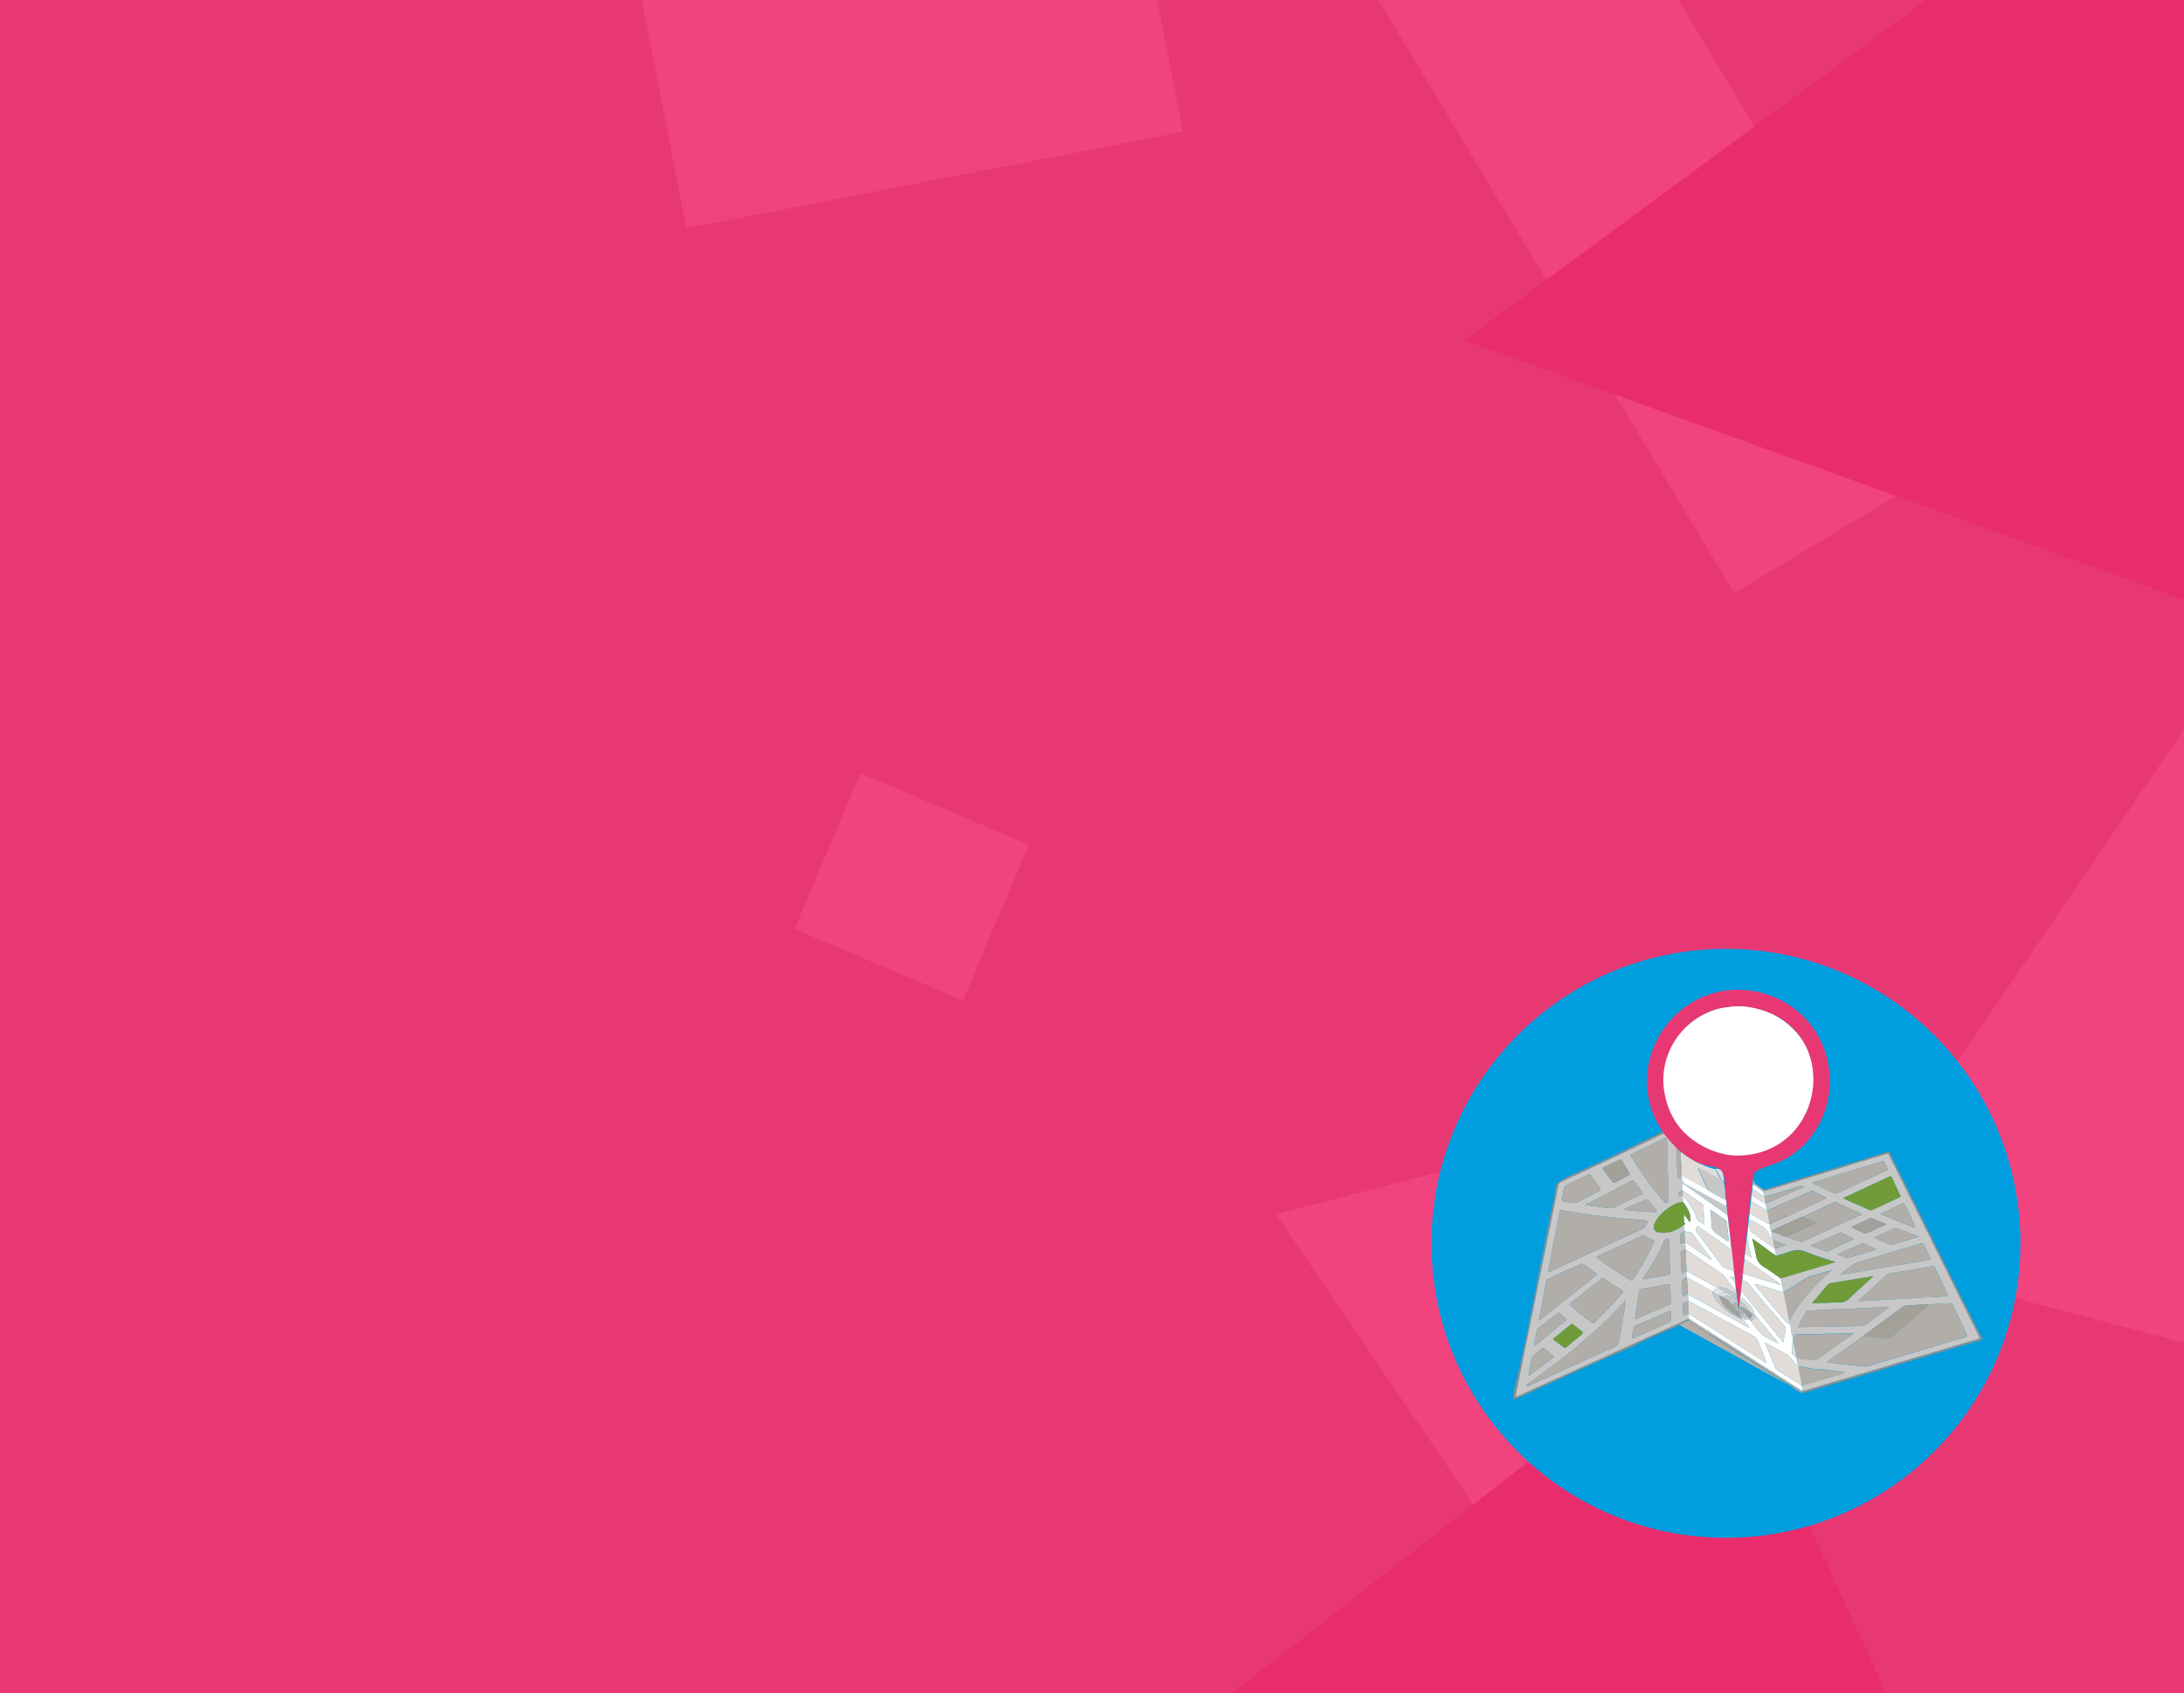 <?xml version="1.0" encoding="UTF-8"?> <svg xmlns="http://www.w3.org/2000/svg" width="267" height="207" viewBox="0 0 267 207" fill="none"> <g clip-path="url(#clip0)"> <rect width="267" height="207" fill="white"></rect> <rect width="267" height="207" fill="#E73873"></rect> <path d="M155.518 -21.67L182.51 -37.86L238.994 56.311L212.001 72.501L155.518 -21.67Z" fill="#F1437E"></path> <path d="M192.414 139L156 148.46L186.494 193.282L196.324 188.327L192.414 139Z" fill="#F1437E"></path> <path d="M279.32 71.135L223.662 152.668L305.085 174.27L279.32 71.135Z" fill="#F1437E"></path> <path d="M209.484 161L145 211.405H232.626L209.484 161Z" fill="#E92D6C"></path> <rect x="73" y="-28.203" width="61.846" height="57.157" transform="rotate(-10.996 73 -28.203)" fill="#F1437E"></rect> <rect x="105.193" y="94.545" width="22.363" height="20.668" transform="rotate(22.959 105.193 94.545)" fill="#F1437E"></rect> <path d="M289.824 -40L179 41.597L296.869 84.073L289.824 -40Z" fill="#E92D6C"></path> <g filter="url(#filter0_i)"> <circle cx="211" cy="148" r="36" fill="#009EDF"></circle> </g> <circle cx="212.5" cy="132.5" r="9.5" fill="white"></circle> <path d="M185.009 170.434C185.047 170.663 184.932 170.911 185.073 171.133C189.768 169.012 194.596 166.744 199.355 164.711C199.368 164.692 199.381 164.692 199.4 164.705C199.419 164.698 199.444 164.692 199.463 164.692C202.047 163.205 206.646 161.668 206.474 161.242C199.374 164.298 192.389 167.716 185.27 170.746C187.152 162.037 188.607 153.219 190.699 144.612C194.928 142.566 199.183 140.565 203.482 138.577C203.163 138.228 203.335 138.285 203.31 138.297C202.749 138.634 200.739 139.625 200.057 139.905C187.739 145.99 190.999 143.138 189.736 147.661C188.09 155.258 186.833 162.996 185.009 170.434Z" fill="#8D8F8D"></path> <path d="M242.334 163.77C242.334 163.726 242.334 163.688 242.334 163.643C242.136 163.37 231.547 141.988 231.458 141.81C231.305 141.492 231.152 141.181 231.005 140.863C230.96 140.838 230.916 140.813 230.871 140.787C230.233 140.984 229.602 141.175 228.964 141.372C228.645 141.473 228.326 141.575 228.007 141.676C227.369 141.867 223.88 142.934 223.236 143.131C222.917 143.226 220.62 143.925 220.372 144.001C220.053 144.097 219.734 144.192 219.408 144.287C219.089 144.383 218.777 144.484 218.458 144.58C217.833 144.815 217.182 144.986 216.538 145.17C216.244 145.266 215.945 145.355 215.651 145.45C215.632 145.507 215.607 145.571 215.587 145.628C215.709 145.64 215.817 145.615 215.932 145.583C217.418 145.132 218.911 144.681 220.397 144.224C223.81 143.182 227.216 142.147 230.622 141.098C230.852 141.029 230.897 141.143 230.967 141.289C231.707 142.788 232.447 144.287 233.193 145.78C234.112 147.622 235.043 149.465 235.955 151.307C237.078 153.568 238.188 155.83 239.31 158.098C240.184 159.857 241.058 161.623 241.932 163.383C242.021 163.561 242.041 163.65 241.811 163.719C239.425 164.418 237.046 165.13 234.66 165.841C232.938 166.356 231.216 166.877 229.493 167.391C227.554 167.969 225.621 168.541 223.682 169.113C222.598 169.43 221.513 169.748 220.423 170.066C220.403 170.066 220.384 170.072 220.365 170.072C220.301 170.148 220.397 170.224 220.359 170.301C220.403 170.301 220.442 170.294 220.486 170.294C220.761 170.212 225.774 168.712 226.1 168.624C226.706 168.446 227.318 168.261 227.924 168.084C228.249 167.988 228.575 167.887 228.9 167.791C229.57 167.569 241.052 164.151 241.377 164.082C241.696 163.967 242.015 163.866 242.334 163.77Z" fill="#8D8F8D"></path> <path d="M220.479 170.275C220.434 170.275 220.396 170.282 220.351 170.282Z" fill="#FEFEFE"></path> <path d="M185.314 169.424C185.378 169.106 185.442 168.789 185.506 168.465Z" fill="#E6E6E6"></path> <path d="M203.481 138.582C202.945 138.747 202.46 139.046 201.956 139.281C200.463 139.967 198.99 140.691 197.504 141.39C195.322 142.419 193.134 143.442 190.952 144.471C190.729 144.572 190.563 144.674 190.506 144.973C190.174 146.7 189.817 148.422 189.46 150.143C189.166 151.566 188.867 152.989 188.58 154.412C188.235 156.115 187.897 157.817 187.553 159.52C187.17 161.419 186.787 163.318 186.398 165.211C186.028 167.047 185.652 168.877 185.269 170.751C185.677 170.675 186.009 170.459 186.353 170.306C189.288 168.991 192.222 167.664 195.15 166.342C196.923 165.542 198.69 164.722 200.47 163.922C202.409 163.045 204.348 162.175 206.287 161.305C206.345 161.279 206.408 161.267 206.466 161.248C206.472 161.235 206.472 161.229 206.479 161.216C206.472 161.013 206.466 160.803 206.466 160.6C206.3 160.663 206.128 160.72 205.968 160.79C205.802 160.866 205.771 160.809 205.771 160.65C205.771 160.295 205.79 159.939 205.713 159.59C205.694 159.494 205.681 159.38 205.802 159.316C205.994 159.215 206.166 159.069 206.402 159.081C206.402 158.808 206.396 158.529 206.396 158.256H206.364H206.332C206.115 158.3 205.936 158.446 205.732 158.529C205.579 158.116 205.72 157.684 205.63 157.29C205.49 156.706 205.675 156.356 206.223 156.159C206.217 155.905 206.211 155.651 206.198 155.397C206 155.486 205.802 155.581 205.598 155.676C205.484 154.87 205.535 154.069 205.452 153.275C205.432 153.091 205.496 152.977 205.675 152.913C205.815 152.862 205.93 152.754 206.083 152.742C206.115 152.462 206.064 152.183 206.019 151.909C205.86 151.903 205.739 151.998 205.605 152.056C205.484 152.106 205.394 152.119 205.388 151.954C205.381 151.63 205.388 151.3 205.388 150.976C205.388 150.906 205.426 150.861 205.484 150.823C205.643 150.722 205.802 150.62 205.962 150.518C205.994 150.251 205.905 149.997 205.892 149.737C205.841 149.769 205.783 149.8 205.732 149.839C204.922 150.455 204.036 150.798 202.996 150.703C202.281 150.639 201.994 150.188 202.3 149.54C202.709 148.676 203.41 148.054 204.195 147.539C204.667 147.228 205.177 146.955 205.777 146.961C205.777 146.707 205.777 146.446 205.777 146.192C205.758 146.173 205.739 146.154 205.72 146.129C205.605 146.154 205.49 146.167 205.381 146.205C205.241 146.262 205.184 146.211 205.171 146.078C205.145 145.887 205.145 145.709 205.394 145.646C205.503 145.621 205.605 145.551 205.707 145.493C205.707 145.233 205.707 144.973 205.707 144.668C205.892 144.788 206.032 144.871 206.172 144.973C207.729 146.078 209.285 147.183 210.848 148.282C211.039 148.416 211.224 148.543 211.25 148.79C211.193 148.257 211.135 147.73 211.071 147.196C211.065 147.266 211.052 147.342 211.039 147.444C210.925 147.387 210.816 147.342 210.721 147.285C209.215 146.472 207.722 145.627 206.198 144.858C205.694 144.604 205.592 144.261 205.656 143.778C205.637 143.778 205.617 143.778 205.592 143.778C205.509 143.823 205.426 143.867 205.35 143.924C205.171 144.045 205.063 144.058 205.082 143.791C205.101 143.454 205.031 143.118 205.031 142.787C205.037 141.936 204.935 141.085 204.948 140.234C204.412 139.719 203.914 139.179 203.481 138.582ZM187.553 164.538C187.546 164.544 187.533 164.557 187.527 164.564C187.533 164.551 187.546 164.538 187.553 164.538C187.578 163.871 187.814 163.242 187.878 162.582C187.884 162.505 187.948 162.455 188.005 162.41C188.816 161.788 189.632 161.171 190.436 160.542C190.557 160.447 190.614 160.447 190.716 160.549C190.933 160.758 191.163 160.968 191.405 161.152C191.558 161.267 191.578 161.311 191.412 161.444C190.493 162.188 189.6 162.956 188.675 163.687C188.312 163.973 188.005 164.354 187.553 164.538ZM199.532 163.649C199.526 163.655 199.513 163.668 199.507 163.674C199.513 163.662 199.519 163.655 199.532 163.649C199.513 163.223 199.647 162.817 199.685 162.397C199.698 162.226 199.813 162.131 199.979 162.061C200.393 161.902 200.795 161.718 201.203 161.54C202.154 161.133 203.104 160.72 204.055 160.307C204.131 160.276 204.233 160.187 204.246 160.371C204.265 160.689 204.284 161 204.31 161.317C204.323 161.495 204.246 161.584 204.093 161.654C203.015 162.137 201.937 162.632 200.852 163.102C200.412 163.293 200.01 163.56 199.532 163.649ZM190.825 147.965C191.016 147.99 191.22 148.003 191.418 148.041C193.249 148.346 195.08 148.606 196.923 148.809C198.256 148.949 199.589 149.045 200.923 149.172C201.503 149.229 201.503 149.21 201.222 149.731C201.133 149.902 201.114 150.112 200.891 150.207C200.01 150.601 199.143 151.014 198.269 151.414C196.03 152.443 193.791 153.479 191.552 154.508C190.87 154.819 190.181 155.124 189.504 155.441C189.307 155.53 189.249 155.48 189.288 155.283C189.428 154.539 189.575 153.796 189.715 153.059C189.894 152.132 190.059 151.204 190.238 150.277C190.372 149.565 190.512 148.854 190.659 148.149C190.672 148.066 190.627 147.901 190.825 147.965ZM198.735 158.948C198.811 159.227 198.716 159.45 198.677 159.672C198.46 160.974 198.218 162.277 198.001 163.579C197.918 164.093 197.829 164.519 197.236 164.773C195.239 165.618 193.274 166.533 191.303 167.429C189.83 168.096 188.356 168.769 186.883 169.436C186.8 169.474 186.685 169.582 186.608 169.461C186.545 169.353 186.66 169.283 186.749 169.22C187.954 168.337 189.166 167.46 190.366 166.565C191.182 165.948 191.986 165.319 192.764 164.652C193.472 164.049 194.167 163.439 194.863 162.829C195.807 161.997 196.706 161.121 197.58 160.212C197.969 159.806 198.333 159.386 198.735 158.948ZM188.101 161.438C188.146 161.286 188.171 161.229 188.184 161.165C188.465 159.672 188.745 158.173 189.02 156.68C189.045 156.534 189.103 156.426 189.243 156.363C190.583 155.753 191.916 155.137 193.249 154.52C193.415 154.444 193.523 154.476 193.651 154.577C194.123 154.952 194.588 155.333 195.092 155.657C195.258 155.765 195.252 155.854 195.105 155.962C195.048 156.007 194.978 156.039 194.92 156.089C193.038 157.582 191.163 159.081 189.268 160.562C188.911 160.841 188.573 161.171 188.101 161.438ZM203.921 146.656C204.042 146.891 203.87 146.98 203.71 147.069C203.506 147.183 203.525 146.955 203.449 146.891C203.06 146.529 202.76 146.097 202.422 145.69C201.305 144.337 200.361 142.864 199.411 141.396C199.328 141.275 199.29 141.18 199.494 141.085C200.215 140.761 200.923 140.399 201.643 140.056C202.281 139.751 202.932 139.459 203.57 139.154C203.736 139.071 203.787 139.103 203.793 139.294C203.806 139.713 203.838 140.126 203.851 140.545C203.882 141.555 203.838 142.571 203.902 143.581C203.972 144.604 203.921 145.633 203.921 146.656ZM195.175 153.682C195.194 153.593 195.271 153.587 195.322 153.561C196.03 153.237 196.744 152.913 197.459 152.589C198.594 152.068 199.723 151.547 200.852 151.02C200.961 150.969 201.05 150.95 201.133 151.058C201.369 151.357 201.701 151.484 202.064 151.554C202.262 151.592 202.288 151.681 202.205 151.865C201.765 152.837 201.293 153.783 200.744 154.698C200.4 155.276 200.03 155.842 199.64 156.394C199.577 156.483 199.532 156.623 199.347 156.515C197.956 155.676 196.598 154.793 195.296 153.815C195.252 153.771 195.214 153.72 195.175 153.682ZM195.902 156.255C195.934 156.267 195.973 156.286 196.011 156.305C196.789 156.795 197.561 157.29 198.339 157.779C198.524 157.893 198.416 157.976 198.333 158.078C197.918 158.554 197.523 159.043 197.083 159.501C196.375 160.231 195.717 161.019 194.927 161.673C194.812 161.768 194.735 161.845 194.576 161.724C193.683 161.032 192.809 160.326 191.967 159.577C191.833 159.456 191.865 159.418 191.979 159.329C192.305 159.081 192.624 158.821 192.943 158.567C193.868 157.836 194.793 157.099 195.717 156.369C195.769 156.324 195.8 156.242 195.902 156.255ZM199.87 161.298C199.953 160.746 200.03 160.231 200.106 159.717C200.195 159.126 200.278 158.535 200.368 157.944C200.4 157.76 200.451 157.627 200.706 157.582C201.784 157.404 202.855 157.188 203.933 156.991C204.08 156.966 204.176 156.991 204.176 157.176C204.189 157.849 204.259 158.516 204.24 159.189C204.233 159.348 204.201 159.431 204.042 159.494C203.276 159.818 202.517 160.168 201.746 160.498C201.14 160.771 200.521 161.025 199.87 161.298ZM193.778 147.317C194.027 147.19 194.206 147.101 194.384 147.012C196.075 146.129 197.759 145.246 199.443 144.363C199.653 144.255 199.762 144.312 199.883 144.49C200.138 144.877 200.412 145.252 200.68 145.627C200.891 145.925 200.897 145.932 200.546 146.097C199.487 146.599 198.416 147.088 197.357 147.596C197.114 147.717 196.872 147.736 196.617 147.704C195.698 147.583 194.786 147.456 193.778 147.317ZM192.515 147.088C192.05 147.018 191.578 146.955 191.112 146.878C190.933 146.847 190.908 146.72 190.94 146.567C191.023 146.154 191.118 145.748 191.169 145.335C191.201 145.074 191.322 144.947 191.546 144.846C192.42 144.439 193.287 144.026 194.155 143.607C194.301 143.537 194.391 143.537 194.493 143.689C194.856 144.217 195.233 144.738 195.609 145.258C195.692 145.373 195.724 145.462 195.552 145.557C194.646 146.04 193.753 146.535 192.847 147.024C192.745 147.069 192.637 147.094 192.515 147.088ZM200.859 156.413C200.84 156.229 200.961 156.14 201.037 156.032C201.937 154.724 202.734 153.358 203.347 151.89C203.449 151.643 203.57 151.484 203.844 151.458C203.978 151.446 204.061 151.433 204.055 151.617C204.042 151.903 204.093 152.183 204.099 152.468C204.131 153.498 204.093 154.533 204.176 155.562C204.195 155.829 204.048 155.88 203.838 155.912C203.372 155.981 202.9 156.064 202.434 156.14C201.918 156.223 201.388 156.318 200.859 156.413ZM195.915 142.857C195.915 142.762 195.979 142.73 196.049 142.698C196.681 142.406 197.312 142.114 197.937 141.815C198.11 141.733 198.218 141.777 198.301 141.93C198.594 142.425 198.888 142.927 199.194 143.423C199.271 143.55 199.245 143.607 199.13 143.67C198.601 143.956 198.065 144.236 197.542 144.528C197.344 144.642 197.21 144.604 197.083 144.433C196.725 143.95 196.362 143.473 196.005 142.991C195.979 142.94 195.947 142.895 195.915 142.857ZM191.348 164.824C191.297 164.792 191.252 164.773 191.208 164.741C190.799 164.436 190.404 164.132 189.989 163.833C189.798 163.693 189.945 163.623 190.034 163.554C190.691 163.014 191.361 162.48 192.011 161.934C192.152 161.813 192.235 161.845 192.349 161.934C192.694 162.213 193.038 162.493 193.389 162.759C193.561 162.893 193.555 162.975 193.383 163.115C192.758 163.63 192.139 164.157 191.52 164.684C191.469 164.729 191.412 164.773 191.348 164.824ZM186.908 168.184C186.883 168.172 186.864 168.153 186.838 168.14C186.947 167.575 187.1 167.016 187.157 166.45C187.208 165.98 187.406 165.656 187.795 165.402C188.012 165.262 188.222 165.097 188.407 164.913C188.573 164.748 188.701 164.792 188.847 164.907C189.173 165.161 189.479 165.434 189.823 165.656C190.079 165.821 189.996 165.91 189.817 166.037C189.396 166.349 188.981 166.673 188.56 166.984C188.012 167.39 187.457 167.784 186.908 168.184ZM198.429 147.901C198.543 147.831 198.582 147.806 198.613 147.787C199.462 147.418 200.317 147.05 201.165 146.675C201.356 146.592 201.465 146.675 201.573 146.802C201.86 147.151 202.147 147.501 202.434 147.85C202.485 147.914 202.581 147.952 202.536 148.06C202.492 148.155 202.409 148.193 202.313 148.219C202.154 148.257 202.001 148.168 201.841 148.162C200.725 148.155 199.621 147.984 198.429 147.901Z" fill="#C8C7C7"></path> <path d="M203.48 138.672C208.442 145.018 210.847 140.514 210.892 145.177C210.847 145.399 210.86 145.253 211.019 145.653C211.179 144.954 211.364 145.602 211.849 144.885C212.059 145.158 211.938 145.081 212.187 145.679C212.18 145.698 212.238 145.101 212.289 145.647C212.62 144.383 212.582 146.314 213.316 144.745C214.509 146.911 213.966 144.675 214.509 143.328C215.178 142.782 216.799 142.426 218.011 141.835C226.475 137.287 225.48 123.89 215.07 121.304C205.208 119.017 197.394 130.096 203.48 138.672ZM211.944 141.27C198.109 141.143 199.729 121.819 213.022 123.007C225.665 124.296 223.758 141.638 211.944 141.27Z" fill="#E73873"></path> <path d="M220.351 170.28C220.383 170.204 220.287 170.121 220.357 170.052C219.081 169.238 217.812 168.425 216.536 167.612C213.187 165.478 209.832 163.343 206.483 161.209C206.477 161.222 206.477 161.228 206.47 161.241C206.502 161.495 206.285 161.52 206.132 161.584C205.858 161.704 205.571 161.812 205.322 161.99L220.351 170.28ZM208.894 163.166C208.939 163.115 209.009 163.032 209.073 163.134C209.188 163.318 209.398 163.343 209.558 163.439C211.267 164.487 212.958 165.573 214.642 166.653C216.185 167.644 217.748 168.616 219.298 169.601C219.47 169.709 219.694 169.759 219.783 169.975C219.86 169.988 219.968 169.944 219.987 170.077C219.898 170.077 219.834 170.039 219.783 169.975C219.732 169.969 219.675 169.975 219.624 169.956" fill="#B3B0AB"></path> <path d="M189.824 147.216C189.811 147.241 189.805 147.273 189.792 147.298C189.799 147.267 189.811 147.241 189.824 147.216Z" fill="#FCFCFC"></path> <path d="M220.419 170.047C221.503 169.729 222.594 169.418 223.678 169.094C225.617 168.522 227.55 167.951 229.489 167.372C231.212 166.858 232.934 166.337 234.656 165.822C237.035 165.111 239.421 164.406 241.807 163.701C242.037 163.631 242.017 163.542 241.928 163.364C241.048 161.604 240.174 159.845 239.306 158.079C238.19 155.817 237.074 153.55 235.951 151.288C235.033 149.446 234.108 147.604 233.189 145.761C232.443 144.269 231.703 142.769 230.963 141.27C230.893 141.124 230.848 141.01 230.618 141.08C227.212 142.128 223.799 143.163 220.393 144.205C218.907 144.656 217.414 145.107 215.928 145.564C215.813 145.596 215.705 145.622 215.583 145.609C215.583 145.634 215.583 145.66 215.583 145.679C215.609 145.888 215.634 146.098 215.66 146.301C215.679 146.301 215.698 146.301 215.724 146.301C215.807 146.282 215.89 146.27 215.966 146.244C217.357 145.825 218.754 145.406 220.144 144.98C220.297 144.936 220.425 144.923 220.527 145.113C218.977 145.793 217.427 146.467 215.883 147.146C215.896 147.426 215.953 147.693 216.036 147.953C216.406 147.801 216.776 147.648 217.146 147.489C218.55 146.879 219.953 146.263 221.356 145.647C221.458 145.603 221.567 145.571 221.662 145.622C222.217 145.888 222.766 146.168 223.359 146.46C222.307 146.949 221.312 147.413 220.317 147.877C219.009 148.48 217.708 149.077 216.4 149.681C216.413 149.935 216.432 150.195 216.547 150.43C216.585 150.418 216.63 150.418 216.668 150.399C217.58 149.986 218.492 149.56 219.417 149.166C219.774 149.014 220.1 148.785 220.495 148.722C221.739 148.144 222.989 147.566 224.227 146.981C224.361 146.918 224.45 146.981 224.552 147.026C225.12 147.286 225.688 147.553 226.255 147.813C226.702 148.017 227.148 148.22 227.608 148.423C227.512 148.55 227.397 148.582 227.289 148.626C225.879 149.281 224.463 149.929 223.053 150.577C222.198 150.97 221.337 151.352 220.476 151.739C220.368 151.79 220.272 151.834 220.144 151.809C219.532 151.676 218.958 151.434 218.39 151.193C218.231 151.186 218.09 151.117 217.937 151.066C217.478 150.901 217.038 150.666 216.559 150.551C216.604 150.85 216.655 151.148 216.7 151.447C216.732 151.491 216.763 151.529 216.795 151.574C217.299 151.777 217.797 151.987 218.345 152.209C217.861 152.368 217.427 152.508 216.987 152.654C217 152.755 217.038 152.857 217.025 152.952C217.006 153.13 217.178 153.295 217.051 153.473C217.082 153.499 217.121 153.556 217.14 153.543C217.637 153.334 218.173 153.264 218.664 153.06C219.411 152.755 220.106 152.755 220.878 153.073C221.988 153.53 223.149 153.867 224.367 154.28C222.083 154.96 219.883 155.614 217.676 156.268C217.784 156.834 217.931 157.399 217.995 157.971C218.014 157.971 218.033 157.971 218.052 157.977C218.537 157.679 219.009 157.361 219.506 157.081C220.202 156.694 220.808 156.148 221.611 155.944C222.364 155.754 223.11 155.519 223.863 155.303C223.895 155.258 223.933 155.233 223.984 155.252C223.991 155.252 223.997 155.265 224.003 155.277C223.959 155.284 223.908 155.296 223.863 155.303C223.844 155.347 223.838 155.411 223.806 155.443C222.843 156.249 221.949 157.126 221.12 158.066C220.202 159.108 219.417 160.232 218.773 161.458C218.773 161.522 218.773 161.585 218.773 161.649C218.773 161.871 218.926 162.055 218.939 162.265C218.958 162.754 219.085 163.218 219.213 163.682C219.309 163.612 219.315 163.497 219.341 163.402C219.398 163.193 219.526 163.11 219.736 163.11C220.891 163.097 222.039 163.129 223.193 163.059C223.927 163.008 224.667 163.04 225.407 163.021C225.79 163.015 226.172 162.964 226.619 163.002C226.293 163.243 226.019 163.447 225.739 163.644C224.603 164.45 223.461 165.244 222.339 166.07C222.032 166.293 221.733 166.312 221.388 166.261C220.814 166.172 220.24 166.108 219.666 166.032C219.653 166.362 219.793 166.661 219.844 166.979C219.864 167.004 219.889 167.023 219.908 167.048C219.947 167.068 219.985 167.099 220.023 167.093C220.769 167.068 221.465 167.385 222.217 167.385C222.97 167.385 223.723 167.538 224.476 167.627C224.833 167.671 225.184 167.728 225.534 167.773C225.279 167.9 225.024 167.982 224.763 168.058C223.742 168.363 222.728 168.687 221.707 168.967C221.241 169.094 220.795 169.291 220.304 169.329L220.278 169.335C220.323 169.589 220.374 169.818 220.419 170.047ZM234.12 150.068C234.018 150.043 233.91 150.03 233.814 149.992C233.093 149.719 232.379 149.433 231.658 149.154C231.065 148.925 230.478 148.69 229.827 148.429C230.81 147.972 231.716 147.553 232.621 147.127C232.736 147.076 232.787 147.108 232.845 147.216C233.246 148.061 233.655 148.906 234.063 149.751C234.108 149.859 234.127 149.954 234.12 150.068C234.133 150.075 234.139 150.081 234.152 150.094C234.139 150.081 234.127 150.075 234.12 150.068ZM227.939 163.199C229.483 162.062 231.02 160.925 232.564 159.794C232.672 159.711 232.787 159.654 232.934 159.635C233.897 159.54 234.867 159.502 235.836 159.457C236.672 159.413 237.508 159.387 238.337 159.318C238.605 159.292 238.688 159.406 238.783 159.603C239.338 160.779 239.893 161.954 240.455 163.123C240.557 163.332 240.531 163.402 240.301 163.466C239.632 163.644 238.962 163.847 238.299 164.05C236.851 164.482 235.409 164.927 233.967 165.359C232.462 165.81 230.956 166.261 229.445 166.693C228.96 166.832 228.494 167.068 227.978 167.068C227.537 167.068 227.097 166.985 226.657 166.934C225.975 166.858 225.298 166.782 224.616 166.699C224.208 166.648 223.793 166.585 223.321 166.521C224.89 165.378 226.453 164.336 227.939 163.199ZM227.238 159.082C227.225 159.057 227.218 159.025 227.206 159C227.671 158.587 228.137 158.18 228.596 157.761C229.285 157.126 229.974 156.478 230.657 155.836C230.72 155.779 230.778 155.728 230.874 155.716C232.647 155.417 234.42 155.125 236.193 154.814C236.385 154.782 236.474 154.801 236.557 154.979C237.061 156.04 237.571 157.088 238.075 158.142C238.101 158.2 238.114 158.263 238.133 158.32C238.171 158.447 238.145 158.517 237.992 158.504C237.514 158.466 237.042 158.555 236.57 158.568C236.015 158.587 235.454 158.6 234.899 158.644C234.139 158.708 233.38 158.778 232.621 158.752C232.57 158.752 232.513 158.727 232.468 158.739C231.901 158.86 231.32 158.873 230.74 158.892C230.14 158.911 229.54 158.987 228.941 159C228.367 159.013 227.799 159.051 227.238 159.082ZM219.793 162.246C220.132 161.566 220.431 160.918 220.846 160.328C220.897 160.251 220.961 160.22 221.056 160.213C222.422 160.15 223.793 160.086 225.158 160.023C226.268 159.972 227.378 159.972 228.481 159.877C228.985 159.832 229.496 159.877 230 159.794C230.293 159.743 230.612 159.724 230.982 159.819C230.019 160.524 229.107 161.192 228.207 161.865C228.003 162.017 227.793 162.106 227.544 162.113C226.753 162.132 225.962 162.144 225.171 162.163C223.787 162.202 222.409 162.189 221.025 162.24C220.623 162.259 220.234 162.246 219.793 162.246ZM224.935 155.862C225.413 155.43 225.885 155.112 226.325 154.769C226.619 154.54 226.938 154.369 227.301 154.261C228.768 153.829 230.236 153.391 231.703 152.952C232.755 152.641 233.808 152.33 234.86 152.006C235.045 151.949 235.128 152 235.205 152.158C235.447 152.673 235.696 153.187 235.945 153.696C236.091 154.001 236.072 154.02 235.721 154.064C235.218 154.128 234.72 154.21 234.222 154.293C233.081 154.483 231.939 154.687 230.797 154.884C229.553 155.093 228.303 155.303 227.059 155.506C226.376 155.62 225.694 155.735 224.935 155.862ZM225.324 146.505C225.369 146.467 225.381 146.447 225.4 146.441C227.269 145.571 229.132 144.707 230.995 143.837C231.173 143.754 231.218 143.837 231.275 143.964C231.62 144.688 231.958 145.412 232.309 146.13C232.379 146.27 232.347 146.327 232.219 146.384C231.103 146.892 229.993 147.407 228.883 147.921C228.768 147.978 228.666 147.972 228.552 147.921C227.493 147.451 226.434 146.987 225.324 146.505ZM221.471 144.599C223.436 144.002 225.311 143.43 227.187 142.858C228.156 142.566 229.126 142.274 230.095 141.975C230.242 141.931 230.319 141.944 230.382 142.102C230.472 142.337 230.593 142.566 230.72 142.782C230.816 142.954 230.778 143.043 230.599 143.119C228.698 143.995 226.797 144.872 224.909 145.768C224.571 145.927 224.303 146.003 223.946 145.812C223.161 145.399 222.345 145.025 221.471 144.599ZM221.516 159.337C222.147 158.6 222.721 157.939 223.276 157.266C223.442 157.069 223.602 156.91 223.876 156.865C224.922 156.707 225.962 156.522 227.002 156.351C227.652 156.243 228.309 156.135 229.056 156.014C228.029 156.948 227.053 157.806 226.121 158.708C225.719 159.102 225.298 159.298 224.743 159.222C224.692 159.216 224.641 159.235 224.584 159.235C223.589 159.267 222.6 159.298 221.516 159.337ZM229.113 151.301C229.885 150.945 230.586 150.646 231.263 150.297C231.613 150.119 231.907 150.132 232.251 150.291C232.602 150.456 232.985 150.564 233.349 150.704C233.744 150.856 234.139 151.009 234.618 151.199C233.559 151.517 232.596 151.809 231.626 152.095C231.428 152.152 231.243 152.266 231.02 152.158C230.414 151.879 229.802 151.612 229.113 151.301ZM221.42 152.343C221.439 152.247 221.49 152.235 221.541 152.209C222.6 151.726 223.653 151.244 224.718 150.773C224.826 150.723 224.941 150.608 225.069 150.672C225.598 150.92 226.115 151.174 226.715 151.46C225.739 151.911 224.839 152.33 223.933 152.736C223.716 152.832 223.512 153.054 223.264 152.978C222.638 152.781 222.026 152.552 221.42 152.343ZM230.631 149.655C229.783 150.049 228.992 150.424 228.194 150.793C228.099 150.837 228.016 150.824 227.92 150.786C227.48 150.577 227.04 150.367 226.6 150.164C226.536 150.132 226.447 150.113 226.434 150.03C226.421 149.935 226.523 149.922 226.581 149.891C227.238 149.579 227.901 149.274 228.564 148.969C228.666 148.919 228.768 148.912 228.871 148.957C229.445 149.173 230.006 149.401 230.631 149.655ZM224.654 153.397C224.686 153.359 224.705 153.327 224.731 153.314C225.694 152.876 226.651 152.438 227.614 152.006C227.697 151.968 227.78 151.955 227.856 151.993C228.367 152.235 228.877 152.476 229.381 152.711C229.343 152.813 229.266 152.806 229.209 152.819C228.124 153.149 227.04 153.473 225.955 153.797C225.898 153.816 225.815 153.848 225.77 153.823C225.426 153.632 225.011 153.594 224.654 153.397Z" fill="#C8C7C7"></path> <path d="M219.205 163.713C219.077 163.249 218.95 162.786 218.931 162.297C218.924 162.087 218.771 161.903 218.765 161.68C218.612 161.788 218.484 161.788 218.35 161.623C218.089 161.293 217.802 160.988 217.534 160.664C216.768 159.756 215.997 158.86 215.25 157.939C214.995 157.628 214.682 157.354 214.504 156.98C214.497 156.973 214.497 156.961 214.491 156.954C214.497 156.961 214.497 156.973 214.504 156.98C214.644 156.961 214.772 157.018 214.906 157.056C215.939 157.367 216.972 157.678 218.006 157.996C217.942 157.418 217.795 156.859 217.687 156.294C217.03 155.836 216.398 155.334 215.703 154.928C215.065 154.553 214.753 154.051 214.644 153.333C214.555 152.704 214.37 152.095 214.204 151.402C215.193 152.126 216.118 152.806 217.049 153.479C217.177 153.302 217.004 153.136 217.024 152.958C217.036 152.863 216.998 152.762 216.985 152.66C216.966 152.641 216.941 152.615 216.921 152.596C216.883 152.584 216.832 152.584 216.8 152.558C216.009 151.987 215.225 151.408 214.434 150.843C214.166 150.646 213.936 150.443 213.891 150.081C213.879 149.979 213.949 149.782 213.745 149.744C213.681 150.316 213.617 150.888 213.553 151.453C213.56 151.459 213.573 151.466 213.573 151.472C213.573 151.491 213.56 151.504 213.553 151.516C213.553 151.561 213.553 151.599 213.553 151.644C213.649 151.656 213.655 151.726 213.675 151.802C213.758 152.183 213.847 152.558 213.923 152.939C213.981 153.194 214.096 153.441 214.083 153.772C213.809 153.568 213.585 153.403 213.356 153.238C213.279 153.486 213.266 153.74 213.285 153.994C213.407 154.007 213.502 154.077 213.598 154.14C214.427 154.718 215.263 155.283 216.079 155.874C216.615 156.262 217.183 156.605 217.681 157.043C217.687 157.049 217.687 157.062 217.693 157.069C217.687 157.062 217.687 157.049 217.681 157.043C217.559 157.056 217.451 157.018 217.342 156.986C216.469 156.719 215.582 156.478 214.714 156.192C214.179 156.014 213.611 155.919 213.107 155.652C213.005 155.823 213.049 156.02 213.024 156.198C213.018 156.408 213.062 156.56 213.317 156.586C213.56 156.611 213.687 156.827 213.828 156.992C214.281 157.532 214.714 158.091 215.167 158.625C216.13 159.756 217.087 160.886 218.076 161.992C218.306 162.246 218.389 162.468 218.261 162.792C218.108 163.199 218.127 163.643 218.019 164.126C217.451 163.427 216.915 162.779 216.386 162.125C215.518 161.058 214.663 159.978 213.777 158.917C213.47 158.549 213.222 158.123 212.845 157.812C212.794 158.059 212.775 158.314 212.775 158.568C212.992 158.714 213.254 158.828 213.419 159.019C213.598 159.228 213.809 159.406 213.981 159.616C214.217 159.902 214.453 160.194 214.427 160.6C214.491 160.683 214.561 160.766 214.625 160.855C215.556 161.973 216.494 163.097 217.425 164.215C217.017 164.075 216.685 163.853 216.315 163.7C215.218 163.262 214.657 162.29 213.994 161.42C213.949 161.375 213.904 161.331 213.86 161.293C213.655 161.49 213.419 161.261 213.19 161.337C213.362 161.68 213.655 161.941 213.866 162.297C213.789 162.284 213.758 162.284 213.732 162.271C212.042 161.35 210.358 160.429 208.667 159.508C207.908 159.095 207.149 158.669 206.39 158.25C206.39 158.523 206.396 158.803 206.396 159.076L206.403 159.07C206.479 159.07 206.543 159.089 206.613 159.127C207.608 159.679 208.61 160.226 209.611 160.766C211.142 161.598 212.673 162.43 214.21 163.243C214.606 163.453 214.874 163.726 214.995 164.158C215.078 164.437 215.212 164.704 215.314 164.977C215.524 165.524 215.812 166.045 215.952 166.623C215.958 166.629 215.965 166.642 215.965 166.648C215.958 166.642 215.952 166.629 215.952 166.623C215.901 166.604 215.85 166.597 215.805 166.565C215.103 166.114 214.408 165.663 213.706 165.219C211.289 163.675 208.878 162.138 206.46 160.594H206.454C206.46 160.797 206.466 161.007 206.466 161.21C209.822 163.345 213.171 165.479 216.526 167.614C217.802 168.427 219.071 169.24 220.347 170.053C220.366 170.053 220.385 170.053 220.404 170.047C220.36 169.818 220.309 169.589 220.264 169.36C220.226 169.348 220.181 169.335 220.149 169.316C219.173 168.706 218.204 168.09 217.234 167.474C217.17 167.429 217.113 167.353 217.081 167.277C216.647 166.254 216.213 165.231 215.786 164.215C215.863 164.158 215.894 164.19 215.933 164.209C216.673 164.615 217.4 165.047 218.159 165.416C218.567 165.613 218.829 165.917 219.109 166.241C219.339 166.508 219.511 166.826 219.83 167.004C219.779 166.686 219.632 166.388 219.652 166.057C219.626 166.019 219.601 165.975 219.581 165.937C219.339 165.778 219.052 165.549 219.058 165.314C219.077 164.888 218.975 164.437 219.205 164.031C219.211 163.923 219.205 163.815 219.205 163.713Z" fill="#FEFEFE"></path> <path d="M221.315 143.71C221.634 143.608 221.953 143.513 222.271 143.411Z" fill="#FCFCFC"></path> <path d="M232.779 166.629C232.46 166.718 232.148 166.807 231.829 166.896Z" fill="#FEFEFE"></path> <path d="M218.452 144.579C218.771 144.484 219.083 144.382 219.402 144.287Z" fill="#FEFEFE"></path> <path d="M215.646 145.444C215.621 145.437 215.602 145.437 215.576 145.431C215.289 145.222 215.009 144.993 214.709 144.796C214.46 144.637 214.32 144.453 214.358 144.154C214.269 144.269 214.345 144.415 214.294 144.535C214.294 144.561 214.294 144.586 214.294 144.612C214.301 144.65 214.307 144.694 214.313 144.732C214.734 145.05 215.155 145.374 215.583 145.692C215.583 145.666 215.583 145.641 215.583 145.622C215.602 145.565 215.627 145.507 215.646 145.444Z" fill="#B3B0AB"></path> <path d="M219.791 170.23C219.663 170.23 219.536 170.237 219.408 170.237Z" fill="#FCFCFC"></path> <path d="M190.825 147.966C190.628 147.896 190.672 148.067 190.653 148.143C190.506 148.855 190.366 149.56 190.232 150.272C190.054 151.199 189.881 152.126 189.709 153.054C189.569 153.797 189.422 154.54 189.282 155.277C189.243 155.474 189.307 155.525 189.499 155.436C190.181 155.118 190.864 154.814 191.546 154.502C193.785 153.473 196.024 152.444 198.263 151.409C199.137 151.008 200.011 150.596 200.885 150.202C201.108 150.1 201.121 149.89 201.217 149.725C201.504 149.204 201.497 149.217 200.917 149.166C199.584 149.039 198.25 148.944 196.917 148.804C195.074 148.607 193.237 148.347 191.412 148.035C191.221 148.01 191.017 147.991 190.825 147.966Z" fill="#B1ADA8"></path> <path d="M214.191 144.707C214.185 144.669 214.006 144.574 214 144.536C213.79 144.783 214.102 144.948 213.911 145.342C212.157 143.043 213.611 145.342 212.731 144.955C212.724 144.999 212.763 145.342 212.756 145.387C212.737 145.291 212.807 145.095 212.495 145.044C212.386 145.203 212.303 145.368 212.291 145.565C212.284 145.488 212.322 144.491 212.297 145.025C212.131 144.828 212.157 144.758 211.889 144.624C211.921 144.796 211.257 144.663 211.283 144.053C211.276 144.18 211.123 145.164 211.149 145.571C211.142 145.527 211.206 144.516 211.2 144.466C211.168 144.51 211.059 145.52 211.027 145.565C210.976 145.457 210.932 145.349 210.881 145.241C211.41 150.1 211.857 155.068 212.59 160.08C213.164 155.093 213.573 149.903 214.191 144.707Z" fill="#E73873"></path> <path d="M198.734 158.948C198.332 159.387 197.975 159.799 197.586 160.2C196.712 161.102 195.812 161.978 194.868 162.817C194.173 163.427 193.471 164.037 192.77 164.64C191.991 165.301 191.188 165.936 190.371 166.552C189.172 167.448 187.96 168.324 186.754 169.207C186.665 169.277 186.55 169.347 186.614 169.449C186.684 169.57 186.799 169.462 186.888 169.423C188.362 168.756 189.835 168.083 191.309 167.416C193.286 166.527 195.251 165.612 197.241 164.761C197.834 164.507 197.917 164.081 198.007 163.566C198.223 162.264 198.466 160.962 198.683 159.66C198.708 159.456 198.81 159.234 198.734 158.948Z" fill="#B1ADA8"></path> <path d="M212.066 156.218C212.041 156.008 212.021 155.798 211.996 155.589C211.945 155.278 211.677 155.284 211.454 155.208C211.09 155.087 210.72 155.036 210.452 154.674C209.463 153.308 208.456 151.968 207.435 150.628C207.231 150.361 207.409 150.177 207.48 149.967C207.518 149.853 207.607 149.935 207.658 149.973C208.194 150.348 208.724 150.729 209.253 151.104C210.031 151.65 210.809 152.197 211.62 152.762C211.62 152.616 211.62 152.508 211.62 152.406C211.543 151.447 211.428 150.494 211.307 149.541C211.275 149.294 211.256 149.046 211.224 148.792C211.199 148.538 211.014 148.417 210.822 148.283C209.259 147.185 207.703 146.079 206.146 144.974C206.013 144.879 205.866 144.79 205.681 144.669C205.681 144.974 205.681 145.234 205.681 145.495C205.687 145.514 205.694 145.533 205.694 145.546C206.529 146.028 207.282 146.651 208.092 147.172C208.181 147.229 208.22 147.337 208.232 147.445C208.277 148.188 208.322 148.931 208.366 149.675C208.373 149.681 208.373 149.694 208.379 149.7C208.373 149.694 208.373 149.681 208.366 149.675C207.888 149.408 207.352 149.198 207.276 148.544C207.269 148.468 207.205 148.391 207.173 148.315C206.835 147.515 206.344 146.816 205.751 146.181C205.751 146.435 205.751 146.695 205.751 146.949C206.523 147.909 206.842 148.855 206.561 149.395C206.331 149.084 206.102 148.779 205.834 148.417C205.853 148.696 205.859 148.893 205.879 149.09C205.891 149.243 205.821 149.427 205.955 149.541C206.185 149.745 205.866 149.649 205.866 149.719C205.879 149.98 205.968 150.234 205.936 150.5L205.942 150.494C206.108 150.539 206.268 150.621 206.434 150.608C206.695 150.596 206.829 150.71 206.976 150.907C207.435 151.549 207.913 152.178 208.385 152.813C208.672 153.2 208.966 153.588 209.259 153.975C209.24 153.994 209.221 154.013 209.202 154.032C208.679 153.677 208.162 153.321 207.639 152.972C207.097 152.61 206.587 152.203 206.013 151.892L206.006 151.885C206.044 152.158 206.102 152.438 206.07 152.717C206.076 152.737 206.083 152.756 206.083 152.775C206.121 152.787 206.166 152.794 206.198 152.819C207.633 153.785 209.068 154.75 210.497 155.722C210.688 155.849 210.841 156.033 210.982 156.218C211.396 156.745 211.773 157.304 212.238 157.793C212.194 157.456 212.149 157.12 212.111 156.783C211.938 156.561 211.709 156.383 211.581 156.084C211.785 156.097 211.926 156.161 212.066 156.218ZM209.1 147.864C209.751 148.322 210.357 148.747 210.956 149.173C211.09 149.268 211.109 149.414 211.122 149.567C211.192 150.234 211.269 150.907 211.345 151.574C211.352 151.638 211.39 151.707 211.339 151.752C211.262 151.815 211.205 151.739 211.147 151.701C210.79 151.453 210.446 151.193 210.082 150.958C209.617 150.653 209.138 150.361 209.266 149.681C209.272 149.662 209.253 149.643 209.247 149.618C209.196 149.058 209.151 148.499 209.1 147.864Z" fill="#FEFEFE"></path> <path d="M188.099 161.439C188.578 161.165 188.91 160.841 189.273 160.562C191.161 159.082 193.043 157.583 194.925 156.09C194.982 156.045 195.046 156.007 195.11 155.963C195.257 155.855 195.263 155.766 195.097 155.658C194.593 155.334 194.121 154.953 193.655 154.578C193.528 154.476 193.419 154.444 193.254 154.521C191.92 155.143 190.587 155.753 189.248 156.363C189.107 156.426 189.05 156.534 189.024 156.681C188.75 158.18 188.469 159.673 188.189 161.165C188.163 161.229 188.144 161.286 188.099 161.439Z" fill="#B1ADA8"></path> <path d="M203.92 146.656C203.92 145.633 203.971 144.604 203.907 143.588C203.844 142.571 203.888 141.561 203.856 140.551C203.844 140.132 203.812 139.719 203.799 139.3C203.792 139.109 203.741 139.084 203.576 139.16C202.938 139.465 202.287 139.757 201.649 140.062C200.935 140.405 200.227 140.761 199.499 141.091C199.295 141.187 199.334 141.275 199.417 141.403C200.367 142.87 201.311 144.344 202.427 145.697C202.765 146.103 203.065 146.535 203.454 146.897C203.525 146.967 203.512 147.196 203.716 147.075C203.869 146.98 204.041 146.891 203.92 146.656Z" fill="#B1ADA8"></path> <path d="M195.174 153.682C195.212 153.72 195.25 153.777 195.301 153.809C196.596 154.787 197.955 155.67 199.352 156.509C199.53 156.617 199.581 156.471 199.645 156.388C200.034 155.836 200.404 155.27 200.749 154.692C201.297 153.777 201.769 152.825 202.209 151.859C202.292 151.675 202.267 151.586 202.069 151.548C201.705 151.478 201.374 151.351 201.138 151.052C201.055 150.951 200.966 150.963 200.857 151.014C199.728 151.541 198.593 152.062 197.464 152.583C196.756 152.907 196.041 153.231 195.327 153.555C195.269 153.587 195.193 153.593 195.174 153.682Z" fill="#B1ADA8"></path> <path d="M195.904 156.254C195.808 156.242 195.77 156.318 195.712 156.362C194.787 157.093 193.862 157.823 192.938 158.56C192.619 158.814 192.3 159.075 191.974 159.323C191.86 159.412 191.828 159.45 191.962 159.57C192.804 160.32 193.684 161.025 194.571 161.717C194.73 161.838 194.807 161.762 194.921 161.667C195.712 161.012 196.369 160.225 197.077 159.494C197.518 159.043 197.913 158.548 198.328 158.071C198.417 157.976 198.519 157.887 198.334 157.773C197.556 157.283 196.784 156.788 196.006 156.299C195.974 156.286 195.936 156.273 195.904 156.254Z" fill="#B1ADA8"></path> <path d="M199.868 161.299C200.519 161.026 201.138 160.766 201.756 160.499C202.522 160.168 203.281 159.819 204.053 159.495C204.212 159.432 204.244 159.343 204.251 159.19C204.27 158.517 204.2 157.85 204.187 157.176C204.187 156.992 204.091 156.96 203.944 156.992C202.866 157.196 201.795 157.412 200.717 157.583C200.462 157.627 200.404 157.755 200.379 157.945C200.283 158.536 200.2 159.127 200.117 159.717C200.028 160.232 199.951 160.747 199.868 161.299Z" fill="#B1ADA8"></path> <path d="M205.884 149.731C205.884 149.661 206.203 149.75 205.973 149.553C205.839 149.439 205.909 149.254 205.897 149.102C205.878 148.905 205.871 148.708 205.852 148.428C206.12 148.791 206.35 149.095 206.579 149.407C206.86 148.867 206.541 147.92 205.769 146.961C205.169 146.955 204.659 147.228 204.187 147.539C203.403 148.054 202.707 148.676 202.293 149.54C201.986 150.182 202.28 150.633 202.988 150.703C204.028 150.798 204.914 150.455 205.724 149.839C205.775 149.794 205.833 149.762 205.884 149.731Z" fill="#719B38"></path> <path d="M193.78 147.317C194.788 147.457 195.7 147.584 196.619 147.704C196.874 147.736 197.11 147.717 197.358 147.597C198.417 147.088 199.483 146.599 200.548 146.097C200.899 145.932 200.892 145.926 200.682 145.627C200.414 145.246 200.146 144.871 199.884 144.49C199.763 144.312 199.655 144.249 199.444 144.363C197.76 145.252 196.07 146.135 194.386 147.012C194.207 147.101 194.029 147.19 193.78 147.317Z" fill="#B1ADA8"></path> <path d="M192.515 147.089C192.636 147.101 192.744 147.07 192.853 147.012C193.752 146.523 194.652 146.028 195.558 145.545C195.73 145.456 195.692 145.361 195.615 145.246C195.245 144.726 194.862 144.205 194.499 143.677C194.397 143.525 194.307 143.525 194.161 143.595C193.293 144.014 192.426 144.427 191.552 144.834C191.328 144.935 191.207 145.069 191.175 145.323C191.124 145.736 191.029 146.149 190.946 146.555C190.914 146.708 190.939 146.841 191.118 146.866C191.577 146.949 192.049 147.019 192.515 147.089Z" fill="#B1ADA8"></path> <path d="M206.403 158.25C207.162 158.669 207.915 159.088 208.68 159.507C210.364 160.428 212.055 161.35 213.745 162.271C213.77 162.283 213.802 162.283 213.879 162.296C213.662 161.94 213.375 161.68 213.203 161.337C213.439 161.254 213.668 161.489 213.873 161.292C213.873 161.267 213.879 161.248 213.879 161.223C213.834 161.178 213.796 161.14 213.751 161.095C213.464 161.203 213.19 161.013 212.903 161.051C212.903 161.089 212.909 161.134 212.909 161.172C212.941 161.191 212.999 161.203 213.005 161.229C213.018 161.286 212.96 161.299 212.922 161.286C212.795 161.242 212.661 161.197 212.539 161.14C211.563 160.664 210.709 160.047 210.007 159.209C209.669 158.809 209.395 158.408 209.35 157.881C208.655 157.436 207.915 157.068 207.181 156.674C206.881 156.509 206.607 156.28 206.256 156.217C206.25 156.28 206.231 156.344 206.243 156.401C206.339 157.017 206.256 157.64 206.345 158.25H206.377H206.403Z" fill="#E1DCD8"></path> <path d="M208.25 142.446C207.261 142.077 206.381 141.524 205.551 140.877C205.52 140.851 205.481 140.832 205.449 140.807C205.475 141.842 205.59 142.871 205.577 143.907C205.596 143.907 205.615 143.907 205.641 143.907C205.953 144.078 206.266 144.256 206.578 144.428C207.306 144.821 208.039 145.215 208.766 145.609C208.766 145.488 208.734 145.38 208.683 145.279C208.428 144.739 208.173 144.192 207.924 143.646C207.797 143.367 207.682 143.087 207.561 142.808C207.918 142.935 208.224 143.106 208.524 143.271C209.155 143.614 209.749 144.008 210.412 144.294C210.253 143.919 210.029 143.576 209.819 143.227C209.749 143.106 209.704 143.011 209.908 143.024C209.691 142.96 209.481 142.89 209.264 142.827C209.245 142.82 209.219 142.814 209.2 142.808C208.881 142.7 208.549 142.617 208.25 142.446Z" fill="#E1DCD8"></path> <path d="M200.859 156.414C201.388 156.319 201.917 156.223 202.44 156.134C202.906 156.052 203.372 155.976 203.844 155.906C204.054 155.874 204.201 155.823 204.182 155.556C204.099 154.527 204.131 153.498 204.105 152.463C204.099 152.183 204.048 151.897 204.061 151.612C204.067 151.427 203.984 151.44 203.85 151.453C203.57 151.478 203.455 151.637 203.353 151.885C202.734 153.346 201.943 154.718 201.044 156.027C200.961 156.141 200.839 156.23 200.859 156.414Z" fill="#B1ADA8"></path> <path d="M199.533 163.65C200.011 163.567 200.413 163.301 200.847 163.11C201.931 162.64 203.009 162.144 204.087 161.662C204.24 161.592 204.323 161.503 204.304 161.325C204.278 161.014 204.259 160.696 204.24 160.379C204.227 160.188 204.132 160.277 204.049 160.315C203.098 160.722 202.148 161.134 201.197 161.547C200.789 161.725 200.387 161.903 199.973 162.068C199.807 162.132 199.692 162.233 199.679 162.405C199.647 162.812 199.513 163.218 199.533 163.65Z" fill="#B1ADA8"></path> <path d="M187.553 164.54C188.006 164.356 188.306 163.975 188.676 163.689C189.601 162.958 190.494 162.19 191.412 161.446C191.578 161.313 191.565 161.269 191.406 161.154C191.164 160.97 190.934 160.76 190.717 160.551C190.609 160.449 190.558 160.449 190.436 160.544C189.633 161.173 188.823 161.789 188.006 162.412C187.949 162.456 187.885 162.507 187.878 162.583C187.821 163.238 187.579 163.867 187.553 164.54Z" fill="#B1ADA8"></path> <path d="M195.917 142.858C195.949 142.902 195.974 142.94 196.006 142.985C196.363 143.467 196.727 143.944 197.084 144.427C197.212 144.598 197.339 144.636 197.544 144.522C198.067 144.223 198.602 143.944 199.132 143.664C199.247 143.601 199.279 143.544 199.196 143.417C198.889 142.921 198.596 142.426 198.303 141.924C198.213 141.771 198.111 141.727 197.939 141.809C197.314 142.114 196.682 142.4 196.051 142.692C195.981 142.724 195.917 142.756 195.917 142.858Z" fill="#A3A097"></path> <path d="M191.348 164.825C191.412 164.774 191.469 164.73 191.526 164.685C192.145 164.164 192.764 163.631 193.389 163.116C193.561 162.976 193.568 162.894 193.395 162.76C193.045 162.494 192.7 162.214 192.356 161.935C192.241 161.846 192.158 161.814 192.018 161.935C191.367 162.487 190.697 163.014 190.04 163.554C189.957 163.624 189.804 163.694 189.996 163.834C190.404 164.126 190.806 164.437 191.214 164.742C191.246 164.774 191.297 164.793 191.348 164.825Z" fill="#719B38"></path> <path d="M186.907 168.186C187.456 167.785 188.01 167.392 188.559 166.985C188.98 166.674 189.395 166.35 189.816 166.039C189.988 165.905 190.071 165.816 189.822 165.657C189.478 165.435 189.171 165.162 188.846 164.908C188.699 164.793 188.572 164.749 188.406 164.914C188.221 165.098 188.01 165.264 187.794 165.403C187.405 165.651 187.207 165.981 187.156 166.451C187.098 167.017 186.945 167.582 186.837 168.141C186.856 168.154 186.881 168.173 186.907 168.186Z" fill="#B1ADA8"></path> <path d="M208.379 149.687C208.334 148.943 208.296 148.2 208.245 147.457C208.239 147.349 208.2 147.241 208.105 147.184C207.295 146.663 206.542 146.04 205.706 145.558C205.706 145.748 205.706 145.939 205.706 146.136C205.725 146.155 205.744 146.174 205.764 146.199C206.357 146.828 206.848 147.533 207.186 148.334C207.218 148.41 207.275 148.486 207.288 148.562C207.371 149.204 207.907 149.414 208.379 149.687Z" fill="#E1DCD8"></path> <path d="M208.769 145.481C208.041 145.087 207.308 144.693 206.581 144.299C206.268 144.128 205.956 143.956 205.643 143.778C205.579 144.261 205.675 144.598 206.185 144.858C207.71 145.633 209.202 146.472 210.708 147.285C210.81 147.342 210.912 147.386 211.027 147.444C211.039 147.342 211.052 147.272 211.059 147.196C211.027 147.031 211.09 146.853 210.982 146.694C210.229 146.332 209.489 145.919 208.769 145.481Z" fill="#FEFEFE"></path> <path d="M198.426 147.902C199.619 147.984 200.723 148.156 201.845 148.162C202.005 148.162 202.152 148.251 202.318 148.219C202.413 148.2 202.496 148.162 202.541 148.06C202.592 147.952 202.49 147.914 202.439 147.851C202.152 147.501 201.865 147.152 201.578 146.803C201.469 146.676 201.361 146.587 201.169 146.676C200.321 147.05 199.466 147.419 198.618 147.787C198.573 147.806 198.541 147.832 198.426 147.902Z" fill="#B1ADA8"></path> <path d="M206.243 156.211C206.594 156.275 206.868 156.51 207.168 156.668C207.895 157.056 208.635 157.431 209.336 157.875C209.4 157.894 209.464 157.914 209.528 157.933C209.566 157.799 209.573 157.571 209.726 157.602C209.891 157.64 209.987 157.545 210.121 157.545C210.115 157.507 210.102 157.463 210.096 157.424C210.025 157.424 209.955 157.424 209.904 157.361C209.751 157.297 209.585 157.253 209.439 157.17C208.361 156.58 207.283 155.976 206.204 155.379H206.192C206.198 155.633 206.204 155.887 206.217 156.141C206.23 156.173 206.236 156.192 206.243 156.211Z" fill="#FEFEFE"></path> <path d="M205.586 143.906C205.592 142.871 205.477 141.841 205.458 140.806C205.286 140.66 205.114 140.507 204.941 140.361C204.922 141.213 205.031 142.057 205.024 142.915C205.018 143.245 205.095 143.582 205.075 143.919C205.063 144.192 205.171 144.173 205.343 144.052C205.42 143.995 205.503 143.957 205.586 143.906Z" fill="#B1ADA8"></path> <path d="M206.096 152.787C206.09 152.768 206.083 152.749 206.083 152.729C205.93 152.742 205.815 152.85 205.675 152.901C205.497 152.965 205.433 153.079 205.452 153.263C205.541 154.057 205.484 154.858 205.599 155.664C205.803 155.569 206 155.48 206.198 155.385H206.211C206.147 154.521 206.064 153.657 206.096 152.787Z" fill="#B1ADA8"></path> <path d="M206.241 156.211C206.235 156.192 206.222 156.173 206.216 156.147C205.674 156.344 205.489 156.694 205.623 157.278C205.718 157.672 205.572 158.11 205.725 158.517C205.935 158.428 206.107 158.288 206.324 158.244C206.235 157.628 206.318 157.005 206.222 156.395C206.222 156.338 206.241 156.275 206.241 156.211Z" fill="#B1ADA8"></path> <path d="M206.41 159.076C206.174 159.063 206.002 159.216 205.811 159.311C205.689 159.375 205.696 159.489 205.721 159.584C205.798 159.934 205.779 160.289 205.779 160.645C205.779 160.797 205.817 160.861 205.977 160.785C206.136 160.709 206.308 160.658 206.474 160.594H206.48C206.404 160.092 206.398 159.584 206.41 159.076Z" fill="#B1ADA8"></path> <path d="M205.962 150.513C205.802 150.614 205.643 150.716 205.483 150.818C205.426 150.856 205.388 150.9 205.388 150.97C205.388 151.294 205.388 151.624 205.388 151.948C205.388 152.113 205.483 152.107 205.604 152.05C205.738 151.993 205.86 151.891 206.019 151.904L206.025 151.91C206.006 151.44 205.936 150.976 205.962 150.513C205.962 150.513 205.962 150.506 205.962 150.513Z" fill="#B1ADA8"></path> <path d="M205.711 146.13C205.711 145.939 205.711 145.749 205.711 145.552C205.705 145.533 205.698 145.514 205.698 145.501C205.596 145.552 205.494 145.622 205.386 145.653C205.137 145.717 205.143 145.895 205.162 146.085C205.175 146.219 205.239 146.263 205.373 146.212C205.481 146.168 205.602 146.155 205.711 146.13Z" fill="#B1ADA8"></path> <path d="M187.551 164.532C187.544 164.545 187.532 164.551 187.525 164.564C187.532 164.551 187.544 164.545 187.551 164.532C187.551 164.532 187.551 164.539 187.551 164.532Z" fill="#B1ADA8"></path> <path d="M199.525 163.643C199.518 163.655 199.505 163.662 199.499 163.674C199.512 163.662 199.518 163.655 199.525 163.643C199.525 163.643 199.531 163.649 199.525 163.643Z" fill="#B1ADA8"></path> <path d="M211.932 141.283C211.051 141.168 210.152 140.997 209.323 140.66C206.152 139.383 204.156 137.096 203.512 133.742C202.593 128.978 205.629 124.544 210.037 123.318C211.5 123 212.5 123 213 123C211 122.5 208.462 123.299 207.186 124.01C205.827 124.715 204.704 125.681 203.837 126.939C202.88 128.324 202.344 129.855 202.229 131.538C202.115 133.215 202.504 139.129 208.302 140.762C209.38 141.156 210.509 141.276 211.645 141.295C211.74 141.295 211.887 141.308 211.932 141.283Z" fill="#E73873"></path> <path d="M208.769 145.482C209.49 145.92 210.23 146.333 210.982 146.702C210.944 146.213 210.906 145.73 210.868 145.241C210.868 145.222 210.861 145.196 210.861 145.177C210.848 145.158 210.836 145.133 210.823 145.114C210.817 144.987 210.81 144.86 210.797 144.733L210.778 144.726L210.759 144.733C210.619 144.561 210.587 144.313 210.408 144.167C209.751 143.881 209.152 143.481 208.52 143.144C208.214 142.979 207.914 142.814 207.557 142.681C207.678 142.96 207.799 143.24 207.921 143.519C208.169 144.065 208.425 144.612 208.68 145.152C208.743 145.26 208.775 145.368 208.769 145.482Z" fill="#C8C7C7"></path> <path d="M223.541 134.193C223.458 134.511 223.382 134.835 223.299 135.153Z" fill="#E6E6E6"></path> <path d="M220.232 170.262C220.417 170.338 220.353 170.199 220.36 170.199C220.232 170.04 219.473 169.722 219.301 169.614C217.751 168.623 216.194 167.658 214.644 166.667C212.954 165.58 209.273 163.294 209.069 163.141C208.973 163.071 206.275 161.502 206.23 161.553" fill="#A3A097"></path> <path d="M219.782 169.99C219.833 170.054 219.897 170.098 219.986 170.092C219.967 169.958 219.859 170.003 219.782 169.99Z" fill="#A3A097"></path> <path d="M227.938 163.199C226.445 164.336 224.889 165.371 223.313 166.509C223.785 166.572 224.194 166.636 224.608 166.686C225.284 166.769 225.967 166.845 226.649 166.921C227.09 166.972 227.53 167.055 227.97 167.055C228.48 167.055 228.952 166.82 229.437 166.68C230.949 166.248 232.454 165.797 233.96 165.346C235.408 164.914 236.849 164.469 238.291 164.037C238.954 163.834 239.624 163.631 240.294 163.453C240.523 163.39 240.549 163.32 240.447 163.11C239.879 161.941 239.324 160.766 238.776 159.591C238.686 159.394 238.603 159.286 238.329 159.305C237.5 159.381 236.664 159.407 235.829 159.445C235.752 159.534 235.682 159.629 235.599 159.705C234.196 160.918 232.792 162.132 231.376 163.326C231.217 163.459 231.083 163.669 230.783 163.625C229.922 163.498 229.048 163.415 228.18 163.307C228.104 163.313 227.963 163.358 227.938 163.199Z" fill="#B1ADA8"></path> <path d="M227.234 159.082C227.802 159.05 228.363 159.012 228.931 159C229.531 158.987 230.13 158.911 230.73 158.892C231.31 158.873 231.891 158.866 232.459 158.739C232.51 158.726 232.561 158.752 232.612 158.752C233.371 158.777 234.13 158.707 234.889 158.644C235.444 158.599 236.005 158.587 236.56 158.568C237.039 158.549 237.511 158.466 237.983 158.504C238.142 158.517 238.168 158.447 238.123 158.32C238.104 158.263 238.091 158.199 238.066 158.142C237.562 157.088 237.045 156.033 236.547 154.979C236.464 154.801 236.382 154.782 236.184 154.813C234.41 155.125 232.637 155.417 230.864 155.715C230.775 155.728 230.711 155.779 230.647 155.836C229.958 156.478 229.276 157.126 228.587 157.761C228.127 158.18 227.662 158.587 227.196 159C227.215 159.025 227.222 159.05 227.234 159.082Z" fill="#B1ADA8"></path> <path d="M217.05 153.485C216.125 152.806 215.193 152.132 214.205 151.408C214.364 152.101 214.555 152.71 214.645 153.339C214.747 154.057 215.066 154.559 215.704 154.934C216.393 155.34 217.024 155.842 217.687 156.3C219.888 155.645 222.095 154.991 224.379 154.311C223.154 153.892 221.993 153.562 220.89 153.104C220.124 152.787 219.429 152.787 218.676 153.092C218.185 153.289 217.643 153.365 217.152 153.574C217.12 153.568 217.081 153.511 217.05 153.485Z" fill="#719B38"></path> <path d="M219.791 162.246C220.231 162.246 220.62 162.258 221.009 162.246C222.394 162.201 223.778 162.208 225.156 162.169C225.947 162.15 226.738 162.138 227.529 162.119C227.777 162.112 227.988 162.023 228.192 161.871C229.091 161.197 230.004 160.537 230.967 159.825C230.597 159.73 230.278 159.749 229.984 159.8C229.481 159.883 228.97 159.838 228.466 159.883C227.363 159.978 226.253 159.978 225.143 160.029C223.771 160.086 222.406 160.156 221.041 160.219C220.946 160.226 220.888 160.257 220.831 160.334C220.429 160.918 220.129 161.566 219.791 162.246Z" fill="#B1ADA8"></path> <path d="M218.38 151.206C218.948 151.453 219.522 151.688 220.134 151.822C220.262 151.847 220.358 151.796 220.466 151.752C221.327 151.364 222.182 150.983 223.043 150.589C224.459 149.941 225.869 149.293 227.279 148.639C227.381 148.595 227.502 148.563 227.598 148.436C227.138 148.226 226.692 148.029 226.245 147.826C225.678 147.566 225.11 147.305 224.542 147.038C224.44 146.988 224.344 146.93 224.217 146.994C222.973 147.578 221.729 148.156 220.485 148.734C220.555 148.874 220.702 148.9 220.817 148.957C221.181 149.135 221.551 149.306 221.978 149.516C221.366 149.802 220.811 150.056 220.262 150.316C219.637 150.615 219.012 150.913 218.38 151.206Z" fill="#B1ADA8"></path> <path d="M224.932 155.861C225.691 155.734 226.38 155.626 227.063 155.512C228.307 155.302 229.557 155.099 230.801 154.889C231.943 154.692 233.084 154.496 234.226 154.299C234.724 154.216 235.221 154.133 235.725 154.07C236.07 154.025 236.095 154.006 235.949 153.702C235.7 153.187 235.451 152.679 235.209 152.164C235.132 152.005 235.049 151.948 234.864 152.012C233.812 152.336 232.759 152.641 231.707 152.958C230.239 153.397 228.772 153.835 227.305 154.267C226.942 154.375 226.629 154.546 226.329 154.775C225.876 155.112 225.411 155.423 224.932 155.861Z" fill="#B1ADA8"></path> <path d="M219.204 163.714C219.204 163.822 219.21 163.924 219.21 164.031C219.389 164.654 219.529 165.289 219.586 165.937C219.612 165.975 219.637 166.02 219.656 166.058C220.231 166.134 220.805 166.198 221.379 166.287C221.723 166.337 222.023 166.318 222.329 166.096C223.452 165.277 224.594 164.476 225.729 163.669C226.01 163.472 226.284 163.269 226.609 163.028C226.163 162.99 225.78 163.034 225.397 163.047C224.657 163.066 223.917 163.034 223.184 163.085C222.029 163.161 220.881 163.123 219.727 163.136C219.516 163.136 219.389 163.225 219.331 163.428C219.306 163.53 219.299 163.644 219.204 163.714Z" fill="#B1ADA8"></path> <path d="M225.32 146.505C226.424 146.988 227.489 147.451 228.554 147.922C228.669 147.972 228.765 147.972 228.886 147.922C229.996 147.407 231.112 146.892 232.222 146.384C232.356 146.327 232.382 146.27 232.312 146.13C231.961 145.412 231.623 144.688 231.278 143.964C231.221 143.837 231.17 143.754 230.998 143.837C229.135 144.714 227.266 145.577 225.403 146.441C225.384 146.448 225.371 146.467 225.32 146.505Z" fill="#719B38"></path> <path d="M221.469 144.599C222.343 145.025 223.153 145.399 223.944 145.825C224.301 146.015 224.575 145.939 224.907 145.78C226.795 144.885 228.696 144.008 230.597 143.131C230.769 143.049 230.814 142.966 230.718 142.795C230.591 142.572 230.476 142.35 230.38 142.115C230.316 141.956 230.24 141.944 230.093 141.988C229.123 142.287 228.154 142.572 227.184 142.871C225.309 143.424 223.433 144.002 221.469 144.599Z" fill="#B1ADA8"></path> <path d="M227.937 163.199C227.962 163.357 228.103 163.307 228.186 163.319C229.053 163.427 229.921 163.516 230.788 163.637C231.088 163.681 231.222 163.472 231.382 163.338C232.798 162.144 234.201 160.931 235.604 159.717C235.694 159.641 235.757 159.546 235.834 159.457C234.864 159.501 233.895 159.54 232.932 159.635C232.785 159.648 232.67 159.711 232.562 159.794C231.018 160.924 229.481 162.062 227.937 163.199Z" fill="#A3A097"></path> <path d="M221.513 159.336C222.597 159.298 223.592 159.267 224.581 159.229C224.632 159.229 224.69 159.209 224.741 159.216C225.296 159.298 225.717 159.095 226.118 158.701C227.05 157.799 228.026 156.942 229.053 156.008C228.306 156.129 227.656 156.237 226.999 156.344C225.959 156.516 224.919 156.7 223.873 156.859C223.592 156.904 223.439 157.056 223.273 157.259C222.712 157.939 222.138 158.6 221.513 159.336Z" fill="#719B38"></path> <path d="M216.392 149.7C217.7 149.096 219.001 148.499 220.309 147.896C221.304 147.432 222.299 146.968 223.352 146.479C222.758 146.187 222.21 145.907 221.655 145.64C221.559 145.596 221.451 145.621 221.349 145.666C219.945 146.282 218.542 146.898 217.139 147.508C216.769 147.667 216.399 147.819 216.029 147.972L216.022 147.965C216.15 148.512 216.265 149.064 216.328 149.623C216.354 149.649 216.373 149.674 216.392 149.7Z" fill="#B1ADA8"></path> <path d="M223.861 155.335C223.115 155.551 222.369 155.786 221.61 155.977C220.806 156.18 220.2 156.726 219.505 157.114C219.007 157.387 218.535 157.711 218.05 158.009C218.165 158.613 218.273 159.223 218.401 159.826C218.522 160.385 218.573 160.957 218.758 161.497C219.403 160.271 220.193 159.146 221.106 158.105C221.935 157.164 222.828 156.281 223.791 155.481C223.836 155.443 223.842 155.379 223.861 155.335Z" fill="#B1ADA8"></path> <path d="M219.842 167.004C219.516 166.826 219.344 166.508 219.121 166.242C218.846 165.918 218.578 165.613 218.17 165.416C217.411 165.047 216.684 164.615 215.944 164.209C215.912 164.19 215.874 164.158 215.797 164.215C216.225 165.232 216.658 166.254 217.092 167.277C217.124 167.353 217.175 167.429 217.245 167.474C218.215 168.09 219.191 168.706 220.16 169.316C220.192 169.335 220.237 169.348 220.275 169.361L220.301 169.354C220.288 169.272 220.275 169.189 220.263 169.107C220.148 168.427 219.937 167.766 219.905 167.067C219.886 167.048 219.861 167.023 219.842 167.004Z" fill="#E1DCD8"></path> <path d="M218.766 161.489C218.581 160.942 218.53 160.371 218.408 159.818C218.274 159.215 218.172 158.611 218.058 158.001C218.038 158.001 218.019 157.995 218 157.995C216.967 157.684 215.933 157.366 214.9 157.055C214.772 157.017 214.645 156.953 214.498 156.978C214.677 157.353 214.989 157.626 215.244 157.938C215.997 158.852 216.763 159.755 217.528 160.663C217.796 160.981 218.083 161.292 218.345 161.622C218.479 161.787 218.6 161.787 218.759 161.679C218.766 161.616 218.766 161.552 218.766 161.489Z" fill="#E1DCD8"></path> <path d="M219.907 167.073C219.939 167.766 220.143 168.433 220.264 169.112C220.277 169.195 220.29 169.278 220.303 169.36C220.794 169.328 221.24 169.125 221.706 168.998C222.733 168.712 223.747 168.395 224.761 168.09C225.023 168.013 225.278 167.931 225.533 167.804C225.182 167.753 224.825 167.696 224.474 167.658C223.722 167.569 222.969 167.416 222.216 167.416C221.463 167.416 220.768 167.099 220.022 167.124C219.984 167.118 219.945 167.086 219.907 167.073Z" fill="#B1ADA8"></path> <path d="M229.111 151.301C229.8 151.612 230.412 151.879 231.012 152.158C231.235 152.266 231.426 152.152 231.618 152.095C232.587 151.809 233.55 151.517 234.609 151.199C234.131 151.015 233.735 150.856 233.34 150.703C232.976 150.564 232.594 150.456 232.243 150.291C231.898 150.132 231.605 150.113 231.254 150.297C230.584 150.646 229.883 150.945 229.111 151.301Z" fill="#B1ADA8"></path> <path d="M218.381 151.205C219.006 150.906 219.637 150.607 220.263 150.315C220.811 150.055 221.366 149.801 221.979 149.515C221.545 149.305 221.175 149.14 220.818 148.956C220.696 148.899 220.55 148.867 220.486 148.733C220.09 148.803 219.765 149.026 219.408 149.178C218.489 149.578 217.577 149.998 216.659 150.41C216.62 150.43 216.576 150.43 216.537 150.442C216.544 150.48 216.544 150.518 216.55 150.557C217.035 150.665 217.469 150.906 217.928 151.071C218.081 151.128 218.221 151.205 218.381 151.205Z" fill="#A3A097"></path> <path d="M221.415 152.342C222.027 152.551 222.633 152.78 223.252 152.971C223.501 153.047 223.705 152.831 223.922 152.729C224.828 152.323 225.721 151.903 226.703 151.452C226.104 151.166 225.58 150.906 225.057 150.665C224.923 150.601 224.815 150.722 224.707 150.766C223.648 151.236 222.589 151.725 221.53 152.202C221.485 152.227 221.428 152.246 221.415 152.342Z" fill="#B1ADA8"></path> <path d="M234.119 150.062C234.119 149.954 234.106 149.853 234.055 149.757C233.647 148.913 233.239 148.068 232.837 147.223C232.786 147.115 232.735 147.077 232.614 147.134C231.708 147.559 230.796 147.979 229.82 148.436C230.47 148.697 231.064 148.932 231.651 149.16C232.365 149.44 233.086 149.719 233.807 149.999C233.909 150.031 234.017 150.043 234.119 150.062Z" fill="#B1ADA8"></path> <path d="M213.808 149.046C213.789 149.281 213.764 149.516 213.745 149.751C213.949 149.795 213.879 149.986 213.891 150.088C213.936 150.45 214.166 150.659 214.433 150.85C215.224 151.422 216.009 151.993 216.8 152.565C216.832 152.591 216.877 152.591 216.921 152.603C216.972 152.254 216.775 151.936 216.794 151.587C216.762 151.542 216.73 151.504 216.698 151.46C216.564 151.39 216.519 151.257 216.449 151.149C216.22 150.799 216.066 150.342 215.748 150.119C215.142 149.694 214.485 149.351 213.808 149.046Z" fill="#E1DCD8"></path> <path d="M230.629 149.655C230.004 149.407 229.442 149.179 228.875 148.95C228.773 148.912 228.671 148.918 228.569 148.963C227.905 149.274 227.248 149.579 226.585 149.884C226.521 149.915 226.419 149.922 226.438 150.023C226.451 150.106 226.54 150.125 226.604 150.157C227.044 150.366 227.484 150.57 227.924 150.779C228.014 150.824 228.103 150.83 228.199 150.786C228.983 150.417 229.781 150.049 230.629 149.655Z" fill="#A3A097"></path> <path d="M224.652 153.397C225.009 153.594 225.424 153.632 225.768 153.822C225.813 153.848 225.896 153.816 225.953 153.797C227.038 153.473 228.122 153.149 229.207 152.819C229.264 152.8 229.334 152.806 229.379 152.711C228.869 152.469 228.365 152.228 227.854 151.993C227.771 151.955 227.689 151.967 227.612 152.005C226.649 152.444 225.692 152.876 224.729 153.314C224.703 153.327 224.684 153.359 224.652 153.397Z" fill="#B1ADA8"></path> <path d="M215.88 147.165C217.423 146.491 218.967 145.811 220.523 145.132C220.421 144.941 220.294 144.954 220.141 144.998C218.75 145.424 217.353 145.843 215.963 146.263C215.88 146.288 215.797 146.301 215.72 146.32C215.72 146.599 215.873 146.86 215.841 147.146C215.848 147.152 215.86 147.158 215.88 147.165Z" fill="#B1ADA8"></path> <path d="M213.809 149.045C214.485 149.344 215.142 149.693 215.735 150.113C216.054 150.341 216.207 150.792 216.437 151.142C216.507 151.256 216.558 151.39 216.686 151.453C216.641 151.155 216.596 150.856 216.545 150.557C216.539 150.519 216.539 150.481 216.532 150.443C216.418 150.208 216.398 149.948 216.386 149.693C216.367 149.668 216.341 149.649 216.322 149.624C216.016 149.585 215.786 149.382 215.537 149.236C214.989 148.925 214.408 148.677 213.917 148.283C213.885 148.544 213.847 148.791 213.809 149.045Z" fill="#FEFEFE"></path> <path d="M215.836 147.145C215.874 146.86 215.721 146.599 215.714 146.32C215.695 146.32 215.676 146.32 215.651 146.32C215.172 145.996 214.77 145.564 214.247 145.297C214.203 145.595 214.164 145.894 214.12 146.193C214.228 146.199 214.311 146.269 214.4 146.32C214.885 146.593 215.332 146.917 215.836 147.145Z" fill="#E1DCD8"></path> <path d="M215.837 147.146C215.333 146.918 214.887 146.594 214.409 146.32C214.319 146.27 214.236 146.2 214.128 146.193C214.121 146.295 214.121 146.403 214.115 146.505C214.147 146.651 214.058 146.822 214.243 146.93C214.842 147.273 215.404 147.667 216.029 147.972L216.035 147.978C215.952 147.712 215.895 147.445 215.882 147.172C215.863 147.159 215.85 147.153 215.837 147.146Z" fill="#FEFEFE"></path> <path d="M216.786 151.586C216.767 151.935 216.964 152.253 216.913 152.602C216.933 152.621 216.958 152.647 216.977 152.666C217.411 152.526 217.851 152.38 218.336 152.221C217.787 151.999 217.29 151.796 216.786 151.586Z" fill="#B1ADA8"></path> <path d="M214.253 145.304C214.776 145.571 215.178 145.997 215.656 146.327C215.631 146.117 215.605 145.908 215.58 145.704C215.159 145.387 214.738 145.063 214.31 144.745C214.304 144.802 214.304 144.866 214.298 144.923C214.285 144.948 214.272 144.974 214.253 144.999C214.253 145.095 214.253 145.196 214.253 145.304Z" fill="#FCFCFC"></path> <path d="M223.862 155.334C223.906 155.328 223.957 155.315 224.002 155.309C223.996 155.303 223.996 155.29 223.983 155.284C223.932 155.265 223.894 155.284 223.862 155.334Z" fill="#B1ADA8"></path> <path d="M234.12 150.068C234.133 150.075 234.14 150.087 234.152 150.094C234.14 150.081 234.133 150.075 234.12 150.068C234.12 150.068 234.12 150.062 234.12 150.068Z" fill="#B1ADA8"></path> <path d="M206.406 159.076C206.393 159.584 206.4 160.093 206.463 160.601C208.881 162.144 211.292 163.682 213.71 165.225C214.411 165.676 215.107 166.127 215.808 166.572C215.853 166.597 215.904 166.61 215.955 166.629C215.815 166.051 215.528 165.537 215.317 164.984C215.209 164.711 215.075 164.444 214.998 164.164C214.877 163.733 214.609 163.459 214.214 163.25C212.676 162.437 211.145 161.604 209.614 160.772C208.613 160.232 207.612 159.68 206.616 159.133C206.553 159.089 206.482 159.076 206.406 159.076Z" fill="#E1DCD8"></path> <path d="M213.024 156.197C212.966 156.737 212.902 157.271 212.845 157.811C213.221 158.122 213.464 158.548 213.776 158.916C214.657 159.977 215.511 161.057 216.385 162.124C216.915 162.778 217.451 163.426 218.018 164.125C218.133 163.649 218.108 163.198 218.261 162.791C218.382 162.467 218.299 162.251 218.076 161.991C217.093 160.879 216.13 159.748 215.167 158.624C214.708 158.09 214.28 157.531 213.827 156.991C213.687 156.826 213.566 156.617 213.317 156.585C213.062 156.559 213.017 156.407 213.024 156.197Z" fill="#E1DCD8"></path> <path d="M213.291 154C213.176 154.546 213.112 155.093 213.106 155.652C213.61 155.918 214.178 156.014 214.714 156.192C215.581 156.477 216.468 156.725 217.342 156.986C217.456 157.017 217.565 157.062 217.68 157.043C217.182 156.605 216.614 156.261 216.079 155.874C215.262 155.283 214.426 154.718 213.597 154.14C213.502 154.076 213.412 154.013 213.291 154Z" fill="#E1DCD8"></path> <path d="M213.992 161.419C214.655 162.289 215.217 163.261 216.314 163.699C216.684 163.846 217.016 164.074 217.424 164.214C216.493 163.096 215.555 161.972 214.624 160.854C214.541 161.184 214.381 161.425 213.992 161.419Z" fill="#E1DCD8"></path> <path d="M212.776 158.567C212.661 158.701 212.757 158.866 212.712 159.006C212.718 159.095 212.725 159.177 212.737 159.304C212.795 159.203 212.782 159.057 212.922 159.177C213.044 159.279 213.197 159.349 213.292 159.469C213.516 159.743 213.86 159.94 213.86 160.352C213.949 160.416 214.039 160.473 214.122 160.537C214.23 160.537 214.339 160.543 214.428 160.607C214.453 160.2 214.211 159.914 213.981 159.622C213.809 159.412 213.599 159.228 213.42 159.025C213.254 158.828 212.993 158.713 212.776 158.567Z" fill="#E1DCD8"></path> <path d="M213.552 151.649C213.431 151.973 213.438 152.323 213.412 152.659C213.399 152.856 213.304 153.041 213.355 153.244C213.578 153.409 213.807 153.581 214.082 153.777C214.088 153.447 213.973 153.199 213.922 152.945C213.839 152.564 213.75 152.189 213.674 151.808C213.661 151.732 213.648 151.662 213.552 151.649Z" fill="#E1DCD8"></path> <path d="M219.588 165.936C219.53 165.288 219.39 164.653 219.212 164.03C218.982 164.437 219.084 164.888 219.065 165.313C219.058 165.542 219.352 165.771 219.588 165.936Z" fill="#E1DCD8"></path> <path d="M214.425 160.6C214.329 160.537 214.227 160.53 214.119 160.53C214.259 160.842 214.208 161.083 213.87 161.223C213.87 161.248 213.863 161.267 213.863 161.293C213.908 161.337 213.953 161.382 213.997 161.42C214.387 161.426 214.546 161.178 214.629 160.848C214.559 160.772 214.489 160.683 214.425 160.6Z" fill="#C8C7C7"></path> <path d="M213.553 151.458C213.553 151.477 213.553 151.502 213.553 151.522C213.56 151.509 213.566 151.49 213.572 151.477C213.572 151.471 213.56 151.464 213.553 151.458Z" fill="#E1DCD8"></path> <path d="M214.496 156.98C214.489 156.974 214.489 156.961 214.483 156.954C214.489 156.967 214.489 156.974 214.496 156.98Z" fill="#E1DCD8"></path> <path d="M217.686 157.043C217.693 157.05 217.693 157.063 217.699 157.069C217.693 157.063 217.686 157.056 217.686 157.043C217.686 157.043 217.679 157.043 217.686 157.043Z" fill="#E1DCD8"></path> <path d="M215.963 166.629C215.97 166.635 215.977 166.649 215.977 166.655C215.97 166.649 215.97 166.635 215.963 166.629Z" fill="#E1DCD8"></path> <path d="M206.097 152.787C206.065 153.657 206.148 154.521 206.212 155.385C207.29 155.982 208.368 156.58 209.446 157.177C209.592 157.259 209.758 157.304 209.911 157.367C210.026 157.253 210.058 157.361 210.103 157.431C210.192 157.399 210.288 157.253 210.345 157.316C210.53 157.52 210.785 157.374 210.977 157.482C211.334 157.691 211.723 157.831 212.067 158.06C212.176 158.136 212.195 158.225 212.259 158.371C212.265 158.225 212.271 158.142 212.271 158.06C212.265 157.977 212.265 157.894 212.259 157.806C211.793 157.316 211.417 156.764 211.002 156.23C210.855 156.046 210.709 155.868 210.517 155.735C209.088 154.763 207.653 153.797 206.218 152.832C206.18 152.813 206.135 152.806 206.097 152.787Z" fill="#E1DCD8"></path> <path d="M211.633 152.406C211.633 152.514 211.633 152.616 211.633 152.762C210.823 152.196 210.045 151.65 209.267 151.104C208.731 150.729 208.202 150.348 207.672 149.973C207.621 149.935 207.525 149.859 207.494 149.967C207.423 150.176 207.238 150.354 207.449 150.627C208.47 151.961 209.484 153.308 210.466 154.674C210.728 155.036 211.098 155.093 211.468 155.207C211.684 155.277 211.959 155.277 212.01 155.589C211.94 154.934 211.876 154.286 211.806 153.632C211.774 153.302 211.735 152.971 211.704 152.635C211.684 152.558 211.729 152.463 211.633 152.406Z" fill="#E1DCD8"></path> <path d="M216.029 147.971C215.404 147.673 214.836 147.279 214.243 146.93C214.058 146.822 214.147 146.65 214.115 146.504C213.988 146.758 214.071 147.031 214.019 147.298C213.962 147.622 213.898 147.952 213.917 148.283C214.415 148.676 214.995 148.924 215.538 149.235C215.793 149.382 216.016 149.585 216.322 149.623C216.271 149.07 216.15 148.518 216.029 147.971Z" fill="#E1DCD8"></path> <path d="M212.461 159.648C212.442 159.349 212.442 159.044 212.333 158.758C212.32 158.79 212.32 158.873 212.269 158.828C212.033 158.625 211.746 158.555 211.459 158.498C211.21 158.447 210.93 158.364 210.738 158.65C211.172 158.86 211.542 159.146 211.759 159.584C211.887 159.508 212.001 159.412 212.059 159.273C212.103 159.165 212.103 159.254 212.148 159.26C212.448 159.324 212.314 159.59 212.365 159.749C212.422 159.952 212.174 159.895 212.065 159.965C212.174 160.079 212.276 160.187 212.384 160.302C212.429 160.079 212.473 159.864 212.461 159.648Z" fill="#C8C7C7"></path> <path d="M212.27 158.053C212.264 158.136 212.264 158.218 212.258 158.364C212.194 158.218 212.175 158.123 212.066 158.053C211.722 157.824 211.326 157.685 210.976 157.475C210.784 157.367 210.529 157.519 210.344 157.31C210.287 157.246 210.191 157.392 210.102 157.424C210.108 157.462 210.121 157.507 210.127 157.545C210.465 157.666 210.791 157.818 211.065 158.053C211.173 158.059 211.256 158.129 211.346 158.174C211.671 158.352 211.964 158.593 212.334 158.688C212.347 158.479 212.353 158.263 212.27 158.053Z" fill="#C8C7C7"></path> <path d="M213.859 160.353C213.866 159.933 213.515 159.736 213.292 159.47C213.196 159.349 213.036 159.285 212.922 159.177C212.781 159.05 212.788 159.203 212.737 159.304C212.724 159.184 212.717 159.095 212.711 159.006C212.666 159.368 212.628 159.724 212.584 160.086C212.609 160.111 212.571 160.226 212.66 160.137C212.711 160.086 212.749 160.022 212.794 159.959C212.813 159.902 212.692 159.787 212.82 159.794C212.992 159.8 213.19 159.882 213.298 159.971C213.47 160.118 213.668 160.219 213.859 160.353Z" fill="#C8C7C7"></path> <path d="M212.335 158.695C211.965 158.6 211.672 158.364 211.346 158.18C211.257 158.129 211.174 158.066 211.066 158.06C210.721 157.996 210.396 157.996 210.166 158.314C210.185 158.352 210.211 158.39 210.23 158.428C210.421 158.441 210.574 158.561 210.74 158.638C210.932 158.352 211.212 158.441 211.461 158.485C211.748 158.542 212.035 158.612 212.271 158.815C212.322 158.86 212.316 158.777 212.335 158.746C212.341 158.733 212.335 158.714 212.335 158.695Z" fill="#E1DCD8"></path> <path d="M212.794 159.959C212.749 160.016 212.711 160.086 212.66 160.137C212.571 160.226 212.609 160.105 212.584 160.086C212.437 159.971 212.584 159.775 212.462 159.647C212.475 159.87 212.43 160.086 212.399 160.302C212.399 160.314 212.399 160.327 212.399 160.34C212.418 160.372 212.443 160.397 212.462 160.429C212.482 160.467 212.501 160.499 212.526 160.537C212.545 160.562 212.571 160.588 212.59 160.607C212.59 160.683 212.628 160.727 212.705 160.727C212.82 160.588 212.839 160.734 212.883 160.791C212.928 160.696 212.858 160.511 213.011 160.505C213.177 160.492 213.03 160.715 213.164 160.791C213.164 160.645 213.164 160.524 213.164 160.397C213.145 160.162 212.992 160.041 212.794 159.959Z" fill="#B3B0AB"></path> <path d="M212.066 156.217C211.925 156.16 211.785 156.096 211.6 156.09C211.721 156.388 211.951 156.566 212.13 156.789C212.174 156.592 212.091 156.407 212.066 156.217Z" fill="#E1DCD8"></path> <path d="M211.121 145.431C211.127 145.475 211.14 145.526 211.146 145.57C211.153 145.564 211.166 145.564 211.172 145.551C211.185 145.501 211.166 145.462 211.121 145.431Z" fill="#23807C"></path> <path d="M212.775 145.24C212.73 145.272 212.704 145.31 212.723 145.361C212.723 145.367 212.736 145.374 212.749 145.38C212.762 145.336 212.768 145.291 212.775 145.24C212.775 145.24 212.781 145.24 212.775 145.24Z" fill="#23807C"></path> <path d="M214.254 144.986C214.267 144.961 214.28 144.936 214.299 144.91C214.267 144.929 214.241 144.948 214.254 144.986Z" fill="#E1DCD8"></path> <path d="M209.1 147.863C209.151 148.499 209.195 149.058 209.24 149.623C209.24 149.642 209.259 149.667 209.259 149.686C209.132 150.366 209.61 150.652 210.076 150.963C210.439 151.198 210.784 151.459 211.141 151.707C211.198 151.745 211.262 151.821 211.332 151.757C211.39 151.713 211.345 151.643 211.339 151.579C211.262 150.912 211.186 150.239 211.116 149.572C211.103 149.42 211.084 149.274 210.95 149.178C210.356 148.746 209.757 148.321 209.1 147.863Z" fill="#C8C7C7"></path> <path d="M205.961 150.506C205.929 150.976 205.999 151.44 206.025 151.903C206.599 152.221 207.109 152.621 207.651 152.983C208.174 153.333 208.691 153.688 209.214 154.044C209.233 154.025 209.252 154.006 209.271 153.987C208.978 153.599 208.685 153.212 208.398 152.825C207.926 152.189 207.447 151.567 206.988 150.919C206.848 150.722 206.707 150.607 206.446 150.62C206.293 150.633 206.127 150.55 205.961 150.506Z" fill="#E1DCD8"></path> <path d="M208.387 149.681C208.394 149.687 208.394 149.7 208.4 149.707C208.394 149.7 208.387 149.694 208.387 149.681C208.387 149.681 208.381 149.687 208.387 149.681Z" fill="#E1DCD8"></path> <path d="M212.392 160.34C212.392 160.328 212.392 160.315 212.392 160.302C212.284 160.188 212.182 160.08 212.073 159.966C212.054 159.927 212.035 159.889 212.009 159.851C211.939 159.8 211.946 159.724 211.933 159.648C211.863 159.648 211.792 159.661 211.761 159.578C211.544 159.133 211.174 158.847 210.74 158.644C210.574 158.568 210.421 158.447 210.23 158.435C210.057 158.587 210.287 158.651 210.313 158.759C210.434 159.343 210.874 159.705 211.269 160.105C211.741 160.582 212.335 160.855 212.902 161.179C212.902 161.141 212.896 161.096 212.896 161.058C212.781 160.982 212.736 160.861 212.705 160.734C212.628 160.728 212.59 160.683 212.59 160.613C212.571 160.588 212.545 160.563 212.526 160.544C212.507 160.505 212.488 160.474 212.462 160.436C212.437 160.397 212.418 160.366 212.392 160.34Z" fill="#A3A097"></path> <path d="M212.901 161.165C212.333 160.847 211.734 160.568 211.268 160.092C210.873 159.691 210.432 159.329 210.311 158.745C210.286 158.637 210.062 158.573 210.228 158.421C210.209 158.383 210.184 158.345 210.165 158.306C209.96 158.173 209.693 158.135 209.527 157.925C209.463 157.906 209.399 157.887 209.335 157.868C209.386 158.395 209.661 158.796 209.992 159.196C210.694 160.034 211.549 160.651 212.525 161.127C212.646 161.184 212.78 161.229 212.907 161.273C212.946 161.286 213.003 161.273 212.99 161.216C212.99 161.203 212.933 161.19 212.901 161.165Z" fill="#C8C7C7"></path> <path d="M212.794 159.958C212.991 160.041 213.151 160.161 213.164 160.396C213.393 160.6 213.553 160.86 213.744 161.095C213.789 161.14 213.827 161.178 213.872 161.222C214.21 161.083 214.261 160.841 214.12 160.53C214.031 160.466 213.942 160.409 213.859 160.346C213.674 160.219 213.47 160.111 213.291 159.958C213.183 159.869 212.985 159.787 212.813 159.78C212.685 159.787 212.806 159.901 212.794 159.958Z" fill="#A3A097"></path> <path d="M213.744 161.097C213.553 160.862 213.393 160.602 213.164 160.398C213.164 160.525 213.164 160.646 213.164 160.792C213.03 160.716 213.176 160.5 213.011 160.506C212.864 160.513 212.934 160.697 212.883 160.792C212.832 160.735 212.819 160.583 212.704 160.729C212.736 160.856 212.775 160.977 212.896 161.053C213.183 161.015 213.451 161.205 213.744 161.097Z" fill="#C4C4C3"></path> <path d="M210.486 143.15C210.327 143.004 210.148 142.89 209.919 142.89C209.715 142.884 209.753 142.973 209.829 143.093C210.04 143.443 210.263 143.786 210.423 144.16C210.608 144.307 210.633 144.554 210.773 144.726C210.773 144.713 210.767 144.7 210.754 144.688C210.754 144.573 210.748 144.459 210.748 144.345C210.729 143.932 210.691 143.519 210.486 143.15Z" fill="#E1DCD8"></path> <path d="M209.527 157.932C209.687 158.142 209.955 158.18 210.165 158.313C210.395 157.989 210.72 157.989 211.064 158.059C210.784 157.824 210.465 157.665 210.127 157.551C209.993 157.551 209.897 157.646 209.731 157.608C209.578 157.57 209.572 157.805 209.527 157.932Z" fill="#E6E6E6"></path> <path d="M210.104 157.431C210.059 157.361 210.027 157.247 209.912 157.367C209.963 157.431 210.033 157.431 210.104 157.431Z" fill="#C8C7C7"></path> <path d="M212.015 159.851C212.034 159.889 212.053 159.927 212.078 159.965C212.187 159.895 212.436 159.946 212.378 159.749C212.334 159.59 212.461 159.33 212.161 159.26C212.117 159.247 212.117 159.165 212.072 159.273C212.015 159.412 211.9 159.508 211.772 159.584C211.804 159.666 211.874 159.66 211.944 159.654C212.027 159.686 212.008 159.774 212.015 159.851Z" fill="#B3B0AB"></path> <path d="M212.52 160.53C212.539 160.556 212.565 160.581 212.584 160.6C212.565 160.581 212.546 160.556 212.52 160.53Z" fill="#C8C7C7"></path> <path d="M212.391 160.34C212.41 160.372 212.436 160.397 212.455 160.429C212.436 160.397 212.417 160.365 212.391 160.34Z" fill="#C8C7C7"></path> <path d="M212.016 159.851C212.016 159.775 212.035 159.686 211.939 159.647C211.946 159.717 211.939 159.8 212.016 159.851Z" fill="#C8C7C7"></path> </g> <defs> <filter id="filter0_i" x="175" y="112" width="72" height="76" filterUnits="userSpaceOnUse" color-interpolation-filters="sRGB"> <feFlood flood-opacity="0" result="BackgroundImageFix"></feFlood> <feBlend mode="normal" in="SourceGraphic" in2="BackgroundImageFix" result="shape"></feBlend> <feColorMatrix in="SourceAlpha" type="matrix" values="0 0 0 0 0 0 0 0 0 0 0 0 0 0 0 0 0 0 127 0" result="hardAlpha"></feColorMatrix> <feOffset dy="4"></feOffset> <feGaussianBlur stdDeviation="2"></feGaussianBlur> <feComposite in2="hardAlpha" operator="arithmetic" k2="-1" k3="1"></feComposite> <feColorMatrix type="matrix" values="0 0 0 0 0 0 0 0 0 0 0 0 0 0 0 0 0 0 0.25 0"></feColorMatrix> <feBlend mode="normal" in2="shape" result="effect1_innerShadow"></feBlend> </filter> <clipPath id="clip0"> <rect width="267" height="207" fill="white"></rect> </clipPath> </defs> </svg> 